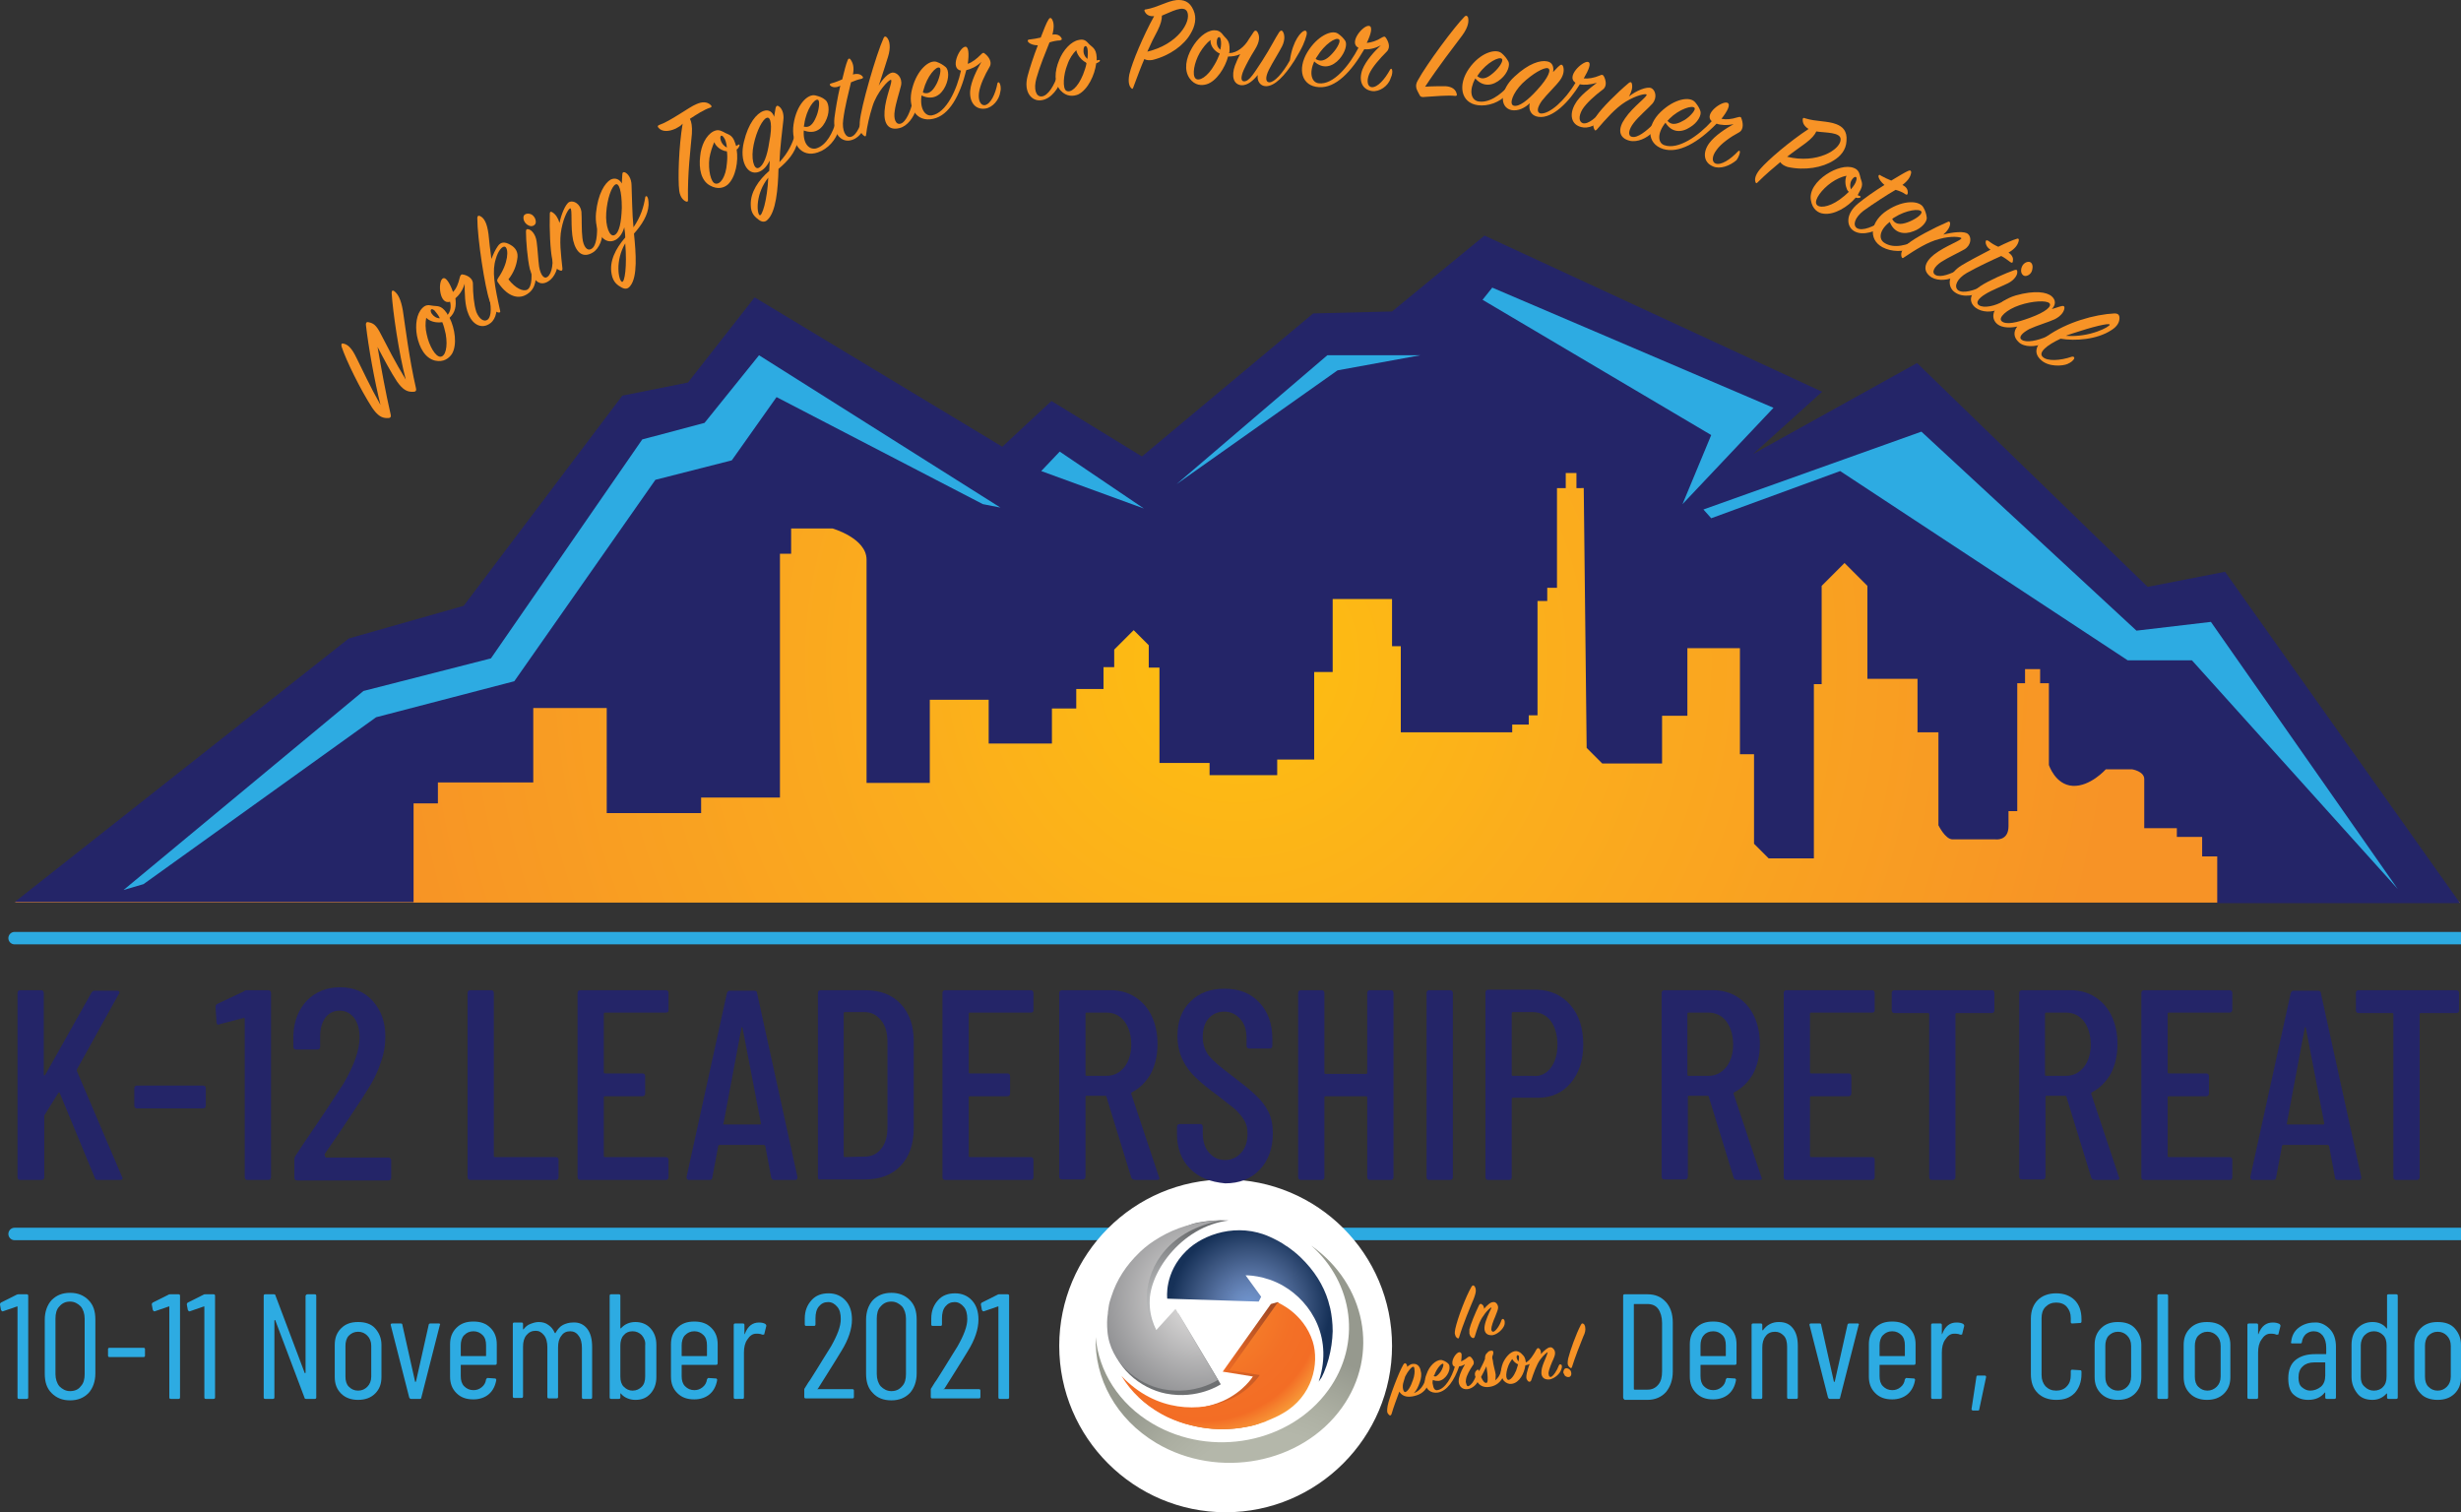 <?xml version="1.0" encoding="utf-8"?>
<svg viewBox="131.9 153.883 505.8 310.817" xmlns="http://www.w3.org/2000/svg">
  <rect x="131.9" y="153.883" width="505.8" height="310.817" fill="#333333" stroke="none"/>
  <defs>
    <style type="text/css">
	.st0{fill:none;stroke:#2CAAE1;stroke-width:2.56;stroke-linecap:round;stroke-miterlimit:10;}
	.st1{fill:#FFFFFF;}
	.st2{fill:url(#SVGID_1_);}
	.st3{fill:#2DABE2;}
	.st4{fill:#242568;}
	.st5{clip-path:url(#SVGID_3_);fill:url(#SVGID_4_);}
	.st6{clip-path:url(#SVGID_3_);fill:url(#SVGID_5_);}
	.st7{clip-path:url(#SVGID_3_);fill:url(#SVGID_6_);}
	.st8{fill:url(#SVGID_7_);}
	.st9{fill:url(#SVGID_8_);}
	.st10{fill:url(#SVGID_11_);}
	.st11{fill:#F79326;}
</style>
  </defs>
  <radialGradient id="SVGID_1_" cx="386.205" cy="289.759" r="181.118" gradientUnits="userSpaceOnUse">
    <stop offset="0" style="stop-color:#FEBF10"/>
    <stop offset="0.384" style="stop-color:#FBAD1D"/>
    <stop offset="1" style="stop-color:#F79326"/>
  </radialGradient>
  <line class="st0" x1="134.9" y1="407.5" x2="637.5" y2="407.5"/>
  <g>
    <path class="st1" d="M383.8,463.5c-18.2,0-33-14.8-33-33s14.8-33,33-33s33,14.8,33,33S402,463.5,383.8,463.5z"/>
    <path class="st1" d="M383.8,398.8c17.5,0,31.7,14.2,31.7,31.7s-14.2,31.7-31.7,31.7s-31.7-14.2-31.7-31.7S366.3,398.8,383.8,398.8 M383.8,396.3c-18.9,0-34.2,15.4-34.2,34.2c0,18.9,15.4,34.2,34.2,34.2c18.9,0,34.2-15.4,34.2-34.2 C418,411.6,402.7,396.3,383.8,396.3L383.8,396.3z"/>
  </g>
  <polygon class="st2" points="134.9,339.4 637.5,339.4 534.5,266.7 453.4,240.1 337.5,270.8 288.3,246.7 "/>
  <g>
    <path class="st3" d="M135.7,419.9h1.7c0.2,0,0.3,0.1,0.3,0.3v20.9c0,0.2-0.1,0.3-0.3,0.3h-1.6c-0.2,0-0.3-0.1-0.3-0.3v-18.6 c0,0,0-0.1,0-0.1s-0.1,0-0.1,0l-2.9,1l-0.1,0c-0.1,0-0.2-0.1-0.3-0.3l-0.2-1.1v-0.1c0-0.1,0.1-0.2,0.2-0.3l3.2-1.6 C135.5,419.9,135.6,419.9,135.7,419.9z"/>
    <path class="st3" d="M142.5,440.2c-1-1-1.4-2.3-1.4-4v-11.1c0-1.6,0.5-3,1.4-4c1-1,2.2-1.5,3.8-1.5c1.6,0,2.8,0.5,3.8,1.5 c1,1,1.4,2.3,1.4,4v11.1c0,1.6-0.5,3-1.4,4c-1,1-2.2,1.5-3.8,1.5C144.7,441.7,143.5,441.2,142.5,440.2z M148.5,438.8 c0.6-0.6,0.8-1.5,0.8-2.5v-11.4c0-1-0.3-1.9-0.8-2.5c-0.6-0.6-1.3-1-2.2-1c-0.9,0-1.6,0.3-2.2,1c-0.6,0.6-0.8,1.5-0.8,2.5v11.4 c0,1,0.3,1.9,0.8,2.5c0.6,0.6,1.3,1,2.2,1C147.2,439.8,148,439.5,148.5,438.8z"/>
    <path class="st3" d="M154.1,432.5v-1.3c0-0.2,0.1-0.3,0.3-0.3h7c0.2,0,0.3,0.1,0.3,0.3v1.3c0,0.2-0.1,0.3-0.3,0.3h-7 C154.2,432.8,154.1,432.7,154.1,432.5z"/>
    <path class="st3" d="M166.9,419.9h1.7c0.2,0,0.3,0.1,0.3,0.3v20.9c0,0.2-0.1,0.3-0.3,0.3h-1.6c-0.2,0-0.3-0.1-0.3-0.3v-18.6 c0,0,0-0.1,0-0.1s-0.1,0-0.1,0l-2.9,1l-0.1,0c-0.1,0-0.2-0.1-0.3-0.3l-0.2-1.1v-0.1c0-0.1,0.1-0.2,0.2-0.3l3.2-1.6 C166.6,419.9,166.7,419.9,166.9,419.9z"/>
    <path class="st3" d="M174.1,419.9h1.7c0.2,0,0.3,0.1,0.3,0.3v20.9c0,0.2-0.1,0.3-0.3,0.3h-1.6c-0.2,0-0.3-0.1-0.3-0.3v-18.6 c0,0,0-0.1,0-0.1s-0.1,0-0.1,0l-2.9,1l-0.1,0c-0.1,0-0.2-0.1-0.3-0.3l-0.2-1.1v-0.1c0-0.1,0.1-0.2,0.2-0.3l3.2-1.6 C173.8,419.9,173.9,419.9,174.1,419.9z"/>
    <path class="st3" d="M195.1,419.9h1.5c0.2,0,0.3,0.1,0.3,0.3v20.9c0,0.2-0.1,0.3-0.3,0.3h-1.8c-0.2,0-0.3-0.1-0.3-0.2l-6-15.9 c0-0.1-0.1-0.1-0.1-0.1c0,0-0.1,0-0.1,0.1l0,15.8c0,0.2-0.1,0.3-0.3,0.3h-1.6c-0.2,0-0.3-0.1-0.3-0.3v-20.9c0-0.2,0.1-0.3,0.3-0.3 h1.8c0.2,0,0.3,0.1,0.3,0.2l6,15.9c0,0.1,0.1,0.1,0.1,0.1c0,0,0.1,0,0.1-0.1v-15.8C194.8,420,194.9,419.9,195.1,419.9z"/>
    <path class="st3" d="M202,440.3c-0.9-0.9-1.3-2-1.3-3.4v-6.6c0-1.4,0.4-2.5,1.3-3.4c0.9-0.9,2-1.3,3.5-1.3c1.5,0,2.7,0.4,3.5,1.3 s1.3,2,1.3,3.4v6.6c0,1.4-0.4,2.5-1.3,3.4c-0.9,0.9-2.1,1.3-3.5,1.3S202.9,441.2,202,440.3z M207.4,438.9c0.5-0.5,0.8-1.2,0.8-2.1 v-6.3c0-0.9-0.3-1.6-0.8-2.1c-0.5-0.5-1.1-0.8-1.9-0.8s-1.4,0.3-1.9,0.8c-0.5,0.5-0.7,1.3-0.7,2.1v6.3c0,0.9,0.2,1.6,0.7,2.1 c0.5,0.5,1.1,0.8,1.9,0.8S206.9,439.4,207.4,438.9z"/>
    <path class="st3" d="M216,441.1l-3.8-14.9l0-0.1c0-0.1,0.1-0.2,0.3-0.2h1.8c0.2,0,0.3,0.1,0.3,0.3l2.6,11.6c0,0.1,0,0.1,0.1,0.1 c0,0,0,0,0.1-0.1l2.6-11.6c0-0.2,0.2-0.3,0.3-0.3l1.8,0c0.1,0,0.2,0,0.2,0.1c0.1,0.1,0.1,0.1,0,0.2l-3.8,14.9 c0,0.2-0.1,0.3-0.3,0.3h-1.8C216.2,441.4,216.1,441.3,216,441.1z"/>
    <path class="st3" d="M233.7,434.4h-7c-0.1,0-0.1,0-0.1,0.1v2.2c0,0.9,0.2,1.6,0.7,2.1c0.5,0.5,1.1,0.8,1.9,0.8 c0.7,0,1.2-0.2,1.7-0.6c0.5-0.4,0.8-0.9,0.9-1.6c0.1-0.2,0.2-0.3,0.3-0.3l1.5,0.1c0.1,0,0.2,0,0.2,0.1c0.1,0.1,0.1,0.1,0.1,0.2 c-0.2,1.2-0.7,2.2-1.5,2.9c-0.8,0.7-1.9,1.1-3.2,1.1c-1.5,0-2.6-0.4-3.5-1.3c-0.9-0.9-1.3-2-1.3-3.4v-6.6c0-1.4,0.4-2.5,1.3-3.4 c0.9-0.9,2-1.3,3.5-1.3c1.5,0,2.6,0.4,3.5,1.3c0.9,0.9,1.3,2,1.3,3.4v3.8C234,434.3,233.9,434.4,233.7,434.4z M227.3,428.3 c-0.5,0.5-0.7,1.3-0.7,2.1v2.1c0,0.1,0,0.1,0.1,0.1h5c0.1,0,0.1,0,0.1-0.1v-2.1c0-0.9-0.2-1.6-0.7-2.1c-0.5-0.5-1.1-0.8-1.9-0.8 C228.4,427.5,227.8,427.8,227.3,428.3z"/>
    <path class="st3" d="M252.6,427c0.7,0.9,1,2.2,1,3.7v10.4c0,0.2-0.1,0.3-0.3,0.3h-1.5c-0.2,0-0.3-0.1-0.3-0.3v-10.2 c0-1-0.2-1.9-0.7-2.5c-0.4-0.6-1-0.9-1.7-0.9c-0.8,0-1.4,0.3-1.8,0.9c-0.5,0.6-0.7,1.4-0.7,2.4v10.2c0,0.2-0.1,0.3-0.3,0.3h-1.6 c-0.2,0-0.3-0.1-0.3-0.3v-10.2c0-1-0.2-1.9-0.7-2.5s-1-0.9-1.7-0.9c-0.8,0-1.4,0.3-1.9,0.9c-0.5,0.6-0.7,1.4-0.7,2.4v10.2 c0,0.2-0.1,0.3-0.3,0.3h-1.5c-0.2,0-0.3-0.1-0.3-0.3v-14.9c0-0.2,0.1-0.3,0.3-0.3h1.5c0.2,0,0.3,0.1,0.3,0.3v1c0,0,0,0.1,0,0.1 c0,0,0.1,0,0.1,0c0.4-0.5,0.8-0.9,1.4-1.1c0.5-0.2,1.1-0.4,1.7-0.4c0.8,0,1.5,0.2,2,0.6c0.6,0.4,1,0.9,1.3,1.6c0,0,0.1,0.1,0.1,0.1 s0.1,0,0.1-0.1c0.4-0.7,0.9-1.3,1.5-1.6c0.6-0.3,1.3-0.5,2-0.5C250.9,425.6,251.9,426.1,252.6,427z"/>
    <path class="st3" d="M265.6,426.9c0.8,0.9,1.2,2,1.2,3.4v6.6c0,1.4-0.4,2.5-1.2,3.4s-1.8,1.3-3.1,1.3c-0.6,0-1.1-0.1-1.6-0.3 c-0.5-0.2-1-0.5-1.4-1c0,0-0.1-0.1-0.1,0s0,0.1,0,0.1v0.7c0,0.2-0.1,0.3-0.3,0.3h-1.6c-0.2,0-0.3-0.1-0.3-0.3v-20.9 c0-0.2,0.1-0.3,0.3-0.3h1.6c0.2,0,0.3,0.1,0.3,0.3v6.6c0,0,0,0.1,0.1,0.1c0,0,0.1,0,0.1-0.1c0.4-0.4,0.8-0.7,1.3-0.9 c0.5-0.2,1-0.3,1.6-0.3C263.7,425.6,264.8,426,265.6,426.9z M263.8,428.3c-0.5-0.5-1.1-0.8-1.9-0.8c-0.8,0-1.4,0.3-1.8,0.8 c-0.5,0.5-0.7,1.3-0.7,2.1v6.4c0,0.9,0.2,1.6,0.7,2.1c0.5,0.5,1.1,0.8,1.8,0.8c0.8,0,1.4-0.3,1.9-0.8c0.5-0.5,0.7-1.2,0.7-2.1v-6.4 C264.6,429.6,264.3,428.9,263.8,428.3z"/>
    <path class="st3" d="M279.1,434.4h-7c-0.1,0-0.1,0-0.1,0.1v2.2c0,0.9,0.2,1.6,0.7,2.1c0.5,0.5,1.1,0.8,1.9,0.8 c0.7,0,1.2-0.2,1.7-0.6c0.5-0.4,0.8-0.9,0.9-1.6c0.1-0.2,0.2-0.3,0.3-0.3l1.5,0.1c0.1,0,0.2,0,0.2,0.1c0.1,0.1,0.1,0.1,0.1,0.2 c-0.2,1.2-0.7,2.2-1.5,2.9c-0.8,0.7-1.9,1.1-3.2,1.1c-1.5,0-2.6-0.4-3.5-1.3c-0.9-0.9-1.3-2-1.3-3.4v-6.6c0-1.4,0.4-2.5,1.3-3.4 c0.9-0.9,2-1.3,3.5-1.3c1.5,0,2.6,0.4,3.5,1.3c0.9,0.9,1.3,2,1.3,3.4v3.8C279.4,434.3,279.3,434.4,279.1,434.4z M272.7,428.3 c-0.5,0.5-0.7,1.3-0.7,2.1v2.1c0,0.1,0,0.1,0.1,0.1h5c0.1,0,0.1,0,0.1-0.1v-2.1c0-0.9-0.2-1.6-0.7-2.1c-0.5-0.5-1.1-0.8-1.9-0.8 C273.8,427.5,273.2,427.8,272.7,428.3z"/>
    <path class="st3" d="M289.2,426c0.1,0.1,0.2,0.2,0.2,0.4L289,428c0,0.2-0.1,0.2-0.4,0.2c-0.2-0.1-0.6-0.2-0.9-0.2 c-0.2,0-0.3,0-0.4,0c-0.7,0-1.3,0.4-1.8,1.2c-0.5,0.7-0.7,1.6-0.7,2.7v9.2c0,0.2-0.1,0.3-0.3,0.3H283c-0.2,0-0.3-0.1-0.3-0.3v-14.9 c0-0.2,0.1-0.3,0.3-0.3h1.6c0.2,0,0.3,0.1,0.3,0.3v1.8c0,0.1,0,0.1,0,0.1s0.1,0,0.1-0.1c0.6-1.6,1.6-2.3,2.9-2.3 C288.4,425.7,288.9,425.8,289.2,426z"/>
    <path class="st3" d="M299.8,439.4C299.8,439.5,299.8,439.5,299.8,439.4l7.3,0c0.2,0,0.3,0.1,0.3,0.3v1.3c0,0.2-0.1,0.3-0.3,0.3 h-9.6c-0.2,0-0.3-0.1-0.3-0.3v-1.4c0-0.2,0-0.3,0.1-0.4c0.6-1,1-1.6,1.1-1.7c1.8-2.8,3.2-5.2,4.3-6.9c1.3-2.3,2-4.1,2-5.6 c0-1.1-0.2-1.9-0.7-2.5s-1.1-1-1.9-1c-0.8,0-1.4,0.3-1.9,0.9c-0.5,0.6-0.7,1.4-0.7,2.5v1.2c0,0.2-0.1,0.3-0.3,0.3h-1.6 c-0.2,0-0.3-0.1-0.3-0.3v-1.2c0-1.6,0.5-2.8,1.4-3.8c0.9-1,2.1-1.4,3.5-1.4c1.4,0,2.6,0.5,3.5,1.5s1.3,2.3,1.3,3.9 c0,1.9-0.7,4.1-2.2,6.5c-0.7,1.2-1.8,2.9-3.1,5l-1.7,2.7C299.8,439.4,299.8,439.4,299.8,439.4z"/>
    <path class="st3" d="M311.3,440.2c-1-1-1.4-2.3-1.4-4v-11.1c0-1.6,0.5-3,1.4-4c1-1,2.2-1.5,3.8-1.5c1.6,0,2.8,0.5,3.8,1.5 c1,1,1.4,2.3,1.4,4v11.1c0,1.6-0.5,3-1.4,4c-1,1-2.2,1.5-3.8,1.5C313.5,441.7,312.2,441.2,311.3,440.2z M317.3,438.8 c0.6-0.6,0.8-1.5,0.8-2.5v-11.4c0-1-0.3-1.9-0.8-2.5c-0.6-0.6-1.3-1-2.2-1c-0.9,0-1.6,0.3-2.2,1c-0.6,0.6-0.8,1.5-0.8,2.5v11.4 c0,1,0.3,1.9,0.8,2.5c0.6,0.6,1.3,1,2.2,1C316,439.8,316.7,439.5,317.3,438.8z"/>
    <path class="st3" d="M325.8,439.4C325.8,439.5,325.8,439.5,325.8,439.4l7.3,0c0.2,0,0.3,0.1,0.3,0.3v1.3c0,0.2-0.1,0.3-0.3,0.3 h-9.6c-0.2,0-0.3-0.1-0.3-0.3v-1.4c0-0.2,0-0.3,0.1-0.4c0.6-1,1-1.6,1.1-1.7c1.8-2.8,3.2-5.2,4.3-6.9c1.3-2.3,2-4.1,2-5.6 c0-1.1-0.2-1.9-0.7-2.5s-1.1-1-1.9-1c-0.8,0-1.4,0.3-1.9,0.9c-0.5,0.6-0.7,1.4-0.7,2.5v1.2c0,0.2-0.1,0.3-0.3,0.3h-1.6 c-0.2,0-0.3-0.1-0.3-0.3v-1.2c0-1.6,0.5-2.8,1.4-3.8c0.9-1,2.1-1.4,3.5-1.4c1.4,0,2.6,0.5,3.5,1.5s1.3,2.3,1.3,3.9 c0,1.9-0.7,4.1-2.2,6.5c-0.7,1.2-1.8,2.9-3.1,5l-1.7,2.7C325.7,439.4,325.7,439.4,325.8,439.4z"/>
    <path class="st3" d="M337.3,419.9h1.7c0.2,0,0.3,0.1,0.3,0.3v20.9c0,0.2-0.1,0.3-0.3,0.3h-1.6c-0.2,0-0.3-0.1-0.3-0.3v-18.6 c0,0,0-0.1,0-0.1s-0.1,0-0.1,0l-2.9,1l-0.1,0c-0.1,0-0.2-0.1-0.3-0.3l-0.2-1.1v-0.1c0-0.1,0.1-0.2,0.2-0.3l3.2-1.6 C337,419.9,337.1,419.9,337.3,419.9z"/>
  </g>
  <g>
    <path class="st3" d="M465.5,441.1v-20.9c0-0.2,0.1-0.3,0.3-0.3h4.7c1.6,0,2.8,0.5,3.8,1.6c0.9,1,1.4,2.4,1.4,4.2v10.1 c0,1.7-0.5,3.1-1.4,4.2c-0.9,1-2.2,1.6-3.8,1.6h-4.7C465.6,441.4,465.5,441.3,465.5,441.1z M467.8,439.5l2.7,0c0.9,0,1.6-0.3,2.2-1 s0.8-1.6,0.8-2.8v-9.9c0-1.2-0.3-2.2-0.8-2.9s-1.3-1-2.2-1h-2.7c-0.1,0-0.1,0-0.1,0.1v17.4C467.7,439.4,467.8,439.5,467.8,439.5z"/>
    <path class="st3" d="M488.5,434.4h-7c-0.1,0-0.1,0-0.1,0.1v2.2c0,0.9,0.2,1.6,0.7,2.1c0.5,0.5,1.1,0.8,1.9,0.8 c0.7,0,1.2-0.2,1.7-0.6c0.5-0.4,0.8-0.9,0.9-1.6c0.1-0.2,0.2-0.3,0.3-0.3l1.5,0.1c0.1,0,0.2,0,0.2,0.1c0.1,0.1,0.1,0.1,0.1,0.2 c-0.2,1.2-0.7,2.2-1.5,2.9c-0.8,0.7-1.9,1.1-3.2,1.1c-1.5,0-2.6-0.4-3.5-1.3c-0.9-0.9-1.3-2-1.3-3.4v-6.6c0-1.4,0.4-2.5,1.3-3.4 c0.9-0.9,2-1.3,3.5-1.3c1.5,0,2.6,0.4,3.5,1.3c0.9,0.9,1.3,2,1.3,3.4v3.8C488.8,434.3,488.7,434.4,488.5,434.4z M482.1,428.3 c-0.5,0.5-0.7,1.3-0.7,2.1v2.1c0,0.1,0,0.1,0.1,0.1h5c0.1,0,0.1,0,0.1-0.1v-2.1c0-0.9-0.2-1.6-0.7-2.1c-0.5-0.5-1.1-0.8-1.9-0.8 C483.2,427.5,482.5,427.8,482.1,428.3z"/>
    <path class="st3" d="M500.4,426.9c0.7,0.9,1,2.1,1,3.6v10.6c0,0.2-0.1,0.3-0.3,0.3h-1.6c-0.2,0-0.3-0.1-0.3-0.3v-10.4 c0-1-0.2-1.8-0.7-2.3s-1-0.8-1.8-0.8c-0.8,0-1.5,0.3-1.9,0.9c-0.5,0.6-0.7,1.4-0.7,2.4v10.2c0,0.2-0.1,0.3-0.3,0.3h-1.6 c-0.2,0-0.3-0.1-0.3-0.3v-14.9c0-0.2,0.1-0.3,0.3-0.3h1.6c0.2,0,0.3,0.1,0.3,0.3v1c0,0,0,0.1,0.1,0.1c0,0,0.1,0,0.1-0.1 c0.4-0.5,0.8-0.9,1.4-1.2s1.2-0.4,1.8-0.4C498.8,425.6,499.7,426,500.4,426.9z"/>
    <path class="st3" d="M507.6,441.1l-3.8-14.9l0-0.1c0-0.1,0.1-0.2,0.3-0.2h1.8c0.2,0,0.3,0.1,0.3,0.3l2.6,11.6c0,0.1,0,0.1,0.1,0.1 s0,0,0.1-0.1l2.6-11.6c0-0.2,0.2-0.3,0.3-0.3l1.8,0c0.1,0,0.2,0,0.2,0.1c0.1,0.1,0.1,0.1,0,0.2l-3.8,14.9c0,0.2-0.1,0.3-0.3,0.3 H508C507.8,441.4,507.7,441.3,507.6,441.1z"/>
    <path class="st3" d="M525.3,434.4h-7c-0.1,0-0.1,0-0.1,0.1v2.2c0,0.9,0.2,1.6,0.7,2.1c0.5,0.5,1.1,0.8,1.9,0.8 c0.7,0,1.2-0.2,1.7-0.6c0.5-0.4,0.8-0.9,0.9-1.6c0.1-0.2,0.2-0.3,0.3-0.3l1.5,0.1c0.1,0,0.2,0,0.2,0.1c0.1,0.1,0.1,0.1,0.1,0.2 c-0.2,1.2-0.7,2.2-1.5,2.9c-0.8,0.7-1.9,1.1-3.2,1.1c-1.5,0-2.6-0.4-3.5-1.3c-0.9-0.9-1.3-2-1.3-3.4v-6.6c0-1.4,0.4-2.5,1.3-3.4 c0.9-0.9,2-1.3,3.5-1.3c1.5,0,2.6,0.4,3.5,1.3c0.9,0.9,1.3,2,1.3,3.4v3.8C525.6,434.3,525.5,434.4,525.3,434.4z M518.9,428.3 c-0.5,0.5-0.7,1.3-0.7,2.1v2.1c0,0.1,0,0.1,0.1,0.1h5c0.1,0,0.1,0,0.1-0.1v-2.1c0-0.9-0.2-1.6-0.7-2.1c-0.5-0.5-1.1-0.8-1.9-0.8 C520,427.5,519.4,427.8,518.9,428.3z"/>
    <path class="st3" d="M535.4,426c0.1,0.1,0.2,0.2,0.2,0.4l-0.4,1.6c0,0.2-0.1,0.2-0.4,0.2c-0.2-0.1-0.6-0.2-0.9-0.2 c-0.2,0-0.3,0-0.4,0c-0.7,0-1.3,0.4-1.8,1.2c-0.5,0.7-0.7,1.6-0.7,2.7v9.2c0,0.2-0.1,0.3-0.3,0.3h-1.6c-0.2,0-0.3-0.1-0.3-0.3 v-14.9c0-0.2,0.1-0.3,0.3-0.3h1.6c0.2,0,0.3,0.1,0.3,0.3v1.8c0,0.1,0,0.1,0,0.1c0,0,0.1,0,0.1-0.1c0.6-1.6,1.6-2.3,2.9-2.3 C534.6,425.7,535.1,425.8,535.4,426z"/>
    <path class="st3" d="M537.2,443.7c-0.1-0.1-0.1-0.1-0.1-0.2l1-6.6c0-0.2,0.1-0.3,0.3-0.3h1.4c0.2,0,0.3,0.1,0.3,0.3l-1.4,6.6 c0,0.2-0.1,0.3-0.3,0.3h-0.9C537.3,443.8,537.3,443.8,537.2,443.7z"/>
    <path class="st3" d="M550.7,440.2c-1-1-1.4-2.3-1.4-3.9v-11.4c0-1.6,0.5-2.9,1.4-3.8s2.2-1.4,3.8-1.4c1.6,0,2.9,0.5,3.8,1.4 s1.4,2.2,1.4,3.9v0.5c0,0.2-0.1,0.3-0.3,0.3l-1.6,0.1c-0.2,0-0.3-0.1-0.3-0.3v-0.8c0-1-0.3-1.7-0.8-2.3s-1.3-0.9-2.2-0.9 c-0.9,0-1.6,0.3-2.2,0.9c-0.6,0.6-0.8,1.4-0.8,2.3v11.7c0,1,0.3,1.7,0.8,2.3c0.6,0.6,1.3,0.9,2.2,0.9c0.9,0,1.7-0.3,2.2-0.9 c0.6-0.6,0.8-1.4,0.8-2.3v-0.8c0-0.2,0.1-0.3,0.3-0.3l1.6,0.1c0.2,0,0.3,0.1,0.3,0.3v0.5c0,1.6-0.5,2.9-1.4,3.9 c-1,1-2.2,1.4-3.8,1.4S551.6,441.1,550.7,440.2z"/>
    <path class="st3" d="M563.7,440.3c-0.9-0.9-1.3-2-1.3-3.4v-6.6c0-1.4,0.4-2.5,1.3-3.4c0.9-0.9,2-1.3,3.5-1.3c1.5,0,2.7,0.4,3.5,1.3 s1.3,2,1.3,3.4v6.6c0,1.4-0.4,2.5-1.3,3.4c-0.9,0.9-2.1,1.3-3.5,1.3S564.6,441.2,563.7,440.3z M569.1,438.9 c0.5-0.5,0.8-1.2,0.8-2.1v-6.3c0-0.9-0.3-1.6-0.8-2.1c-0.5-0.5-1.1-0.8-1.9-0.8c-0.8,0-1.4,0.3-1.9,0.8c-0.5,0.5-0.7,1.3-0.7,2.1 v6.3c0,0.9,0.2,1.6,0.7,2.1c0.5,0.5,1.1,0.8,1.9,0.8C568,439.7,568.6,439.4,569.1,438.9z"/>
    <path class="st3" d="M575.3,441.1v-20.9c0-0.2,0.1-0.3,0.3-0.3h1.6c0.2,0,0.3,0.1,0.3,0.3v20.9c0,0.2-0.1,0.3-0.3,0.3h-1.6 C575.4,441.4,575.3,441.3,575.3,441.1z"/>
    <path class="st3" d="M582,440.3c-0.9-0.9-1.3-2-1.3-3.4v-6.6c0-1.4,0.4-2.5,1.3-3.4c0.9-0.9,2-1.3,3.5-1.3c1.5,0,2.7,0.4,3.5,1.3 s1.3,2,1.3,3.4v6.6c0,1.4-0.4,2.5-1.3,3.4c-0.9,0.9-2.1,1.3-3.5,1.3S582.9,441.2,582,440.3z M587.5,438.9c0.5-0.5,0.8-1.2,0.8-2.1 v-6.3c0-0.9-0.3-1.6-0.8-2.1c-0.5-0.5-1.1-0.8-1.9-0.8c-0.8,0-1.4,0.3-1.9,0.8c-0.5,0.5-0.7,1.3-0.7,2.1v6.3c0,0.9,0.2,1.6,0.7,2.1 c0.5,0.5,1.1,0.8,1.9,0.8C586.3,439.7,587,439.4,587.5,438.9z"/>
    <path class="st3" d="M600.4,426c0.1,0.1,0.2,0.2,0.2,0.4l-0.4,1.6c0,0.2-0.1,0.2-0.4,0.2c-0.2-0.1-0.6-0.2-0.9-0.2 c-0.2,0-0.3,0-0.4,0c-0.7,0-1.3,0.4-1.8,1.2c-0.5,0.7-0.7,1.6-0.7,2.7v9.2c0,0.2-0.1,0.3-0.3,0.3h-1.6c-0.2,0-0.3-0.1-0.3-0.3 v-14.9c0-0.2,0.1-0.3,0.3-0.3h1.6c0.2,0,0.3,0.1,0.3,0.3v1.8c0,0.1,0,0.1,0,0.1c0,0,0.1,0,0.1-0.1c0.6-1.6,1.6-2.3,2.9-2.3 C599.6,425.7,600,425.8,600.4,426z"/>
    <path class="st3" d="M610.7,427c0.9,0.9,1.3,2.2,1.3,3.7v10.4c0,0.2-0.1,0.3-0.3,0.3h-1.6c-0.2,0-0.3-0.1-0.3-0.3v-0.9 c0,0,0-0.1,0-0.1c0,0-0.1,0-0.1,0c-0.8,1-1.9,1.5-3.4,1.5c-1.1,0-2.1-0.3-2.9-1c-0.8-0.6-1.2-1.8-1.2-3.4c0-1.7,0.5-3,1.5-3.8 c1-0.8,2.3-1.2,4-1.2h2.2c0.1,0,0.1,0,0.1-0.1v-1.2c0-1-0.2-1.8-0.7-2.5c-0.5-0.6-1.1-0.9-1.9-0.9c-0.6,0-1.1,0.2-1.6,0.6 c-0.4,0.4-0.7,0.9-0.8,1.6c0,0.2-0.1,0.3-0.3,0.3l-1.7,0c-0.1,0-0.2,0-0.2-0.1c-0.1-0.1-0.1-0.1,0-0.2c0.1-1.2,0.6-2.2,1.5-2.9 c0.9-0.7,2-1.1,3.3-1.1C608.7,425.6,609.8,426.1,610.7,427z M608.9,438.9c0.6-0.5,0.9-1.3,0.9-2.3v-2.6c0-0.1,0-0.1-0.1-0.1h-2.2 c-1,0-1.8,0.3-2.3,0.8c-0.6,0.5-0.9,1.3-0.9,2.3c0,0.9,0.2,1.6,0.7,2s1,0.7,1.7,0.7C607.5,439.7,608.3,439.4,608.9,438.9z"/>
    <path class="st3" d="M622.8,419.9h1.6c0.2,0,0.3,0.1,0.3,0.3v20.9c0,0.2-0.1,0.3-0.3,0.3h-1.6c-0.2,0-0.3-0.1-0.3-0.3v-0.7 c0,0,0-0.1,0-0.1c0,0-0.1,0-0.1,0c-0.8,0.9-1.8,1.3-2.9,1.3c-1.3,0-2.4-0.4-3.1-1.3s-1.2-2-1.2-3.4v-6.6c0-1.4,0.4-2.6,1.2-3.4 c0.8-0.8,1.8-1.3,3.1-1.3c1.2,0,2.2,0.4,2.9,1.3c0,0,0.1,0.1,0.1,0c0,0,0-0.1,0-0.1v-6.7C622.5,420,622.6,419.9,622.8,419.9z M621.7,438.9c0.5-0.5,0.7-1.2,0.7-2.1v-6.4c0-0.9-0.2-1.6-0.7-2.1c-0.5-0.5-1.1-0.8-1.9-0.8c-0.8,0-1.4,0.3-1.9,0.8 c-0.5,0.5-0.8,1.3-0.8,2.1v6.4c0,0.9,0.2,1.6,0.8,2.1c0.5,0.5,1.1,0.8,1.9,0.8C620.6,439.7,621.3,439.4,621.7,438.9z"/>
    <path class="st3" d="M629.4,440.3c-0.9-0.9-1.3-2-1.3-3.4v-6.6c0-1.4,0.4-2.5,1.3-3.4c0.9-0.9,2-1.3,3.5-1.3c1.5,0,2.7,0.4,3.5,1.3 s1.3,2,1.3,3.4v6.6c0,1.4-0.4,2.5-1.3,3.4c-0.9,0.9-2.1,1.3-3.5,1.3S630.2,441.2,629.4,440.3z M634.8,438.9 c0.5-0.5,0.8-1.2,0.8-2.1v-6.3c0-0.9-0.3-1.6-0.8-2.1c-0.5-0.5-1.1-0.8-1.9-0.8c-0.8,0-1.4,0.3-1.9,0.8c-0.5,0.5-0.7,1.3-0.7,2.1 v6.3c0,0.9,0.2,1.6,0.7,2.1c0.5,0.5,1.1,0.8,1.9,0.8C633.7,439.7,634.3,439.4,634.8,438.9z"/>
  </g>
  <path class="st4" d="M457.4,254.1l0.6,53.5l3.2,3.2h12.3V301h5.2v-13.9h10.8v21.8h2.9v18.4l3,3h9.3v-35.8h1.6v-20.2l4.7-4.7l4.7,4.7 v19.1h10.3v11h4.3v19.1c0,0,1.4,2.9,2.9,2.9s8.8,0,8.8,0s2.7,0.4,2.7-2.7c0-3.1,0-3.1,0-3.1h1.8v-26.3h1.6v-2.9h3.1v2.9h1.8v16.8 c0,0,1.3,4.1,4.9,4.3c3.6,0.2,6.8-3.4,6.8-3.4h5.4c0,0,2.5,0.4,2.5,2c0,1.6,0,10.1,0,10.1h6.7v1.8h5.2v4h3.1v9.6h49.9l-48.3-68.1 l-15.9,3.1l-47.4-46l-33.7,18.7l14.2-12.8l-69.4-32.1L418,217.9l-16.2,0.4l-35.2,29.4l-18.6-11.4l-10.1,9.4L287,215l-13.7,17.5 l-13.5,2.7l-32.6,43.2l-23.6,6.7l-68.7,54.2l11.9,0h70.1V319h5v-4.3h19.6v-15.3h15.1V321H276v-3.2h16.2v-50.1h2.3v-5.2h8.5 c0,0,7,2,7,6.4c0,4.4,0,45.9,0,45.9h13v-17.1h12.1v9h13v-7.2h5v-4h5.6v-4.5h2.2v-3.6l4-4l3.1,3.1l0,4.6h2.2l0,19.6h10.3v2.5h13.9 V310h7.6v-18h3.8v-15H418v9.7h1.8v17.7h22.9v-1.6h3.4v-1.9h1.8v-23.5h2v-2.7h2v-20.5h1.8v-3.1h2.2v3.1H457.4"/>
  <polygon class="st3" points="157.3,336.8 206.6,295.9 232.8,289.2 263.9,244.2 276.7,240.8 287.9,226.9 337.5,258.2 333.9,257.5 &#10;&#9;291.5,235.5 282.3,248.5 266.6,252.5 237.6,293.9 209.2,301.3 161.4,335.6 "/>
  <polygon class="st3" points="349.7,246.7 345.9,250.7 367,258.4 "/>
  <polygon class="st3" points="373.7,253.4 404.7,226.9 423.8,226.9 406.8,230 "/>
  <polygon class="st3" points="436.6,215.5 438.6,213 496.4,237.7 477.7,257.5 483.6,243.3 "/>
  <polygon class="st3" points="482,258.6 526.8,242.6 571,283.5 586.3,281.7 624.7,336.6 582.4,289.6 569.2,289.6 510.1,250.7 &#10;&#9;483.6,260.4 "/>
  <g>
    <path class="st4" d="M135.5,395.8V358c0-0.4,0.2-0.6,0.6-0.6h4.2c0.4,0,0.6,0.2,0.6,0.6v16.7c0,0.1,0,0.2,0.1,0.2 c0.1,0,0.1,0,0.2-0.1l9.5-16.9c0.2-0.3,0.4-0.4,0.7-0.4h4.6c0.2,0,0.4,0.1,0.4,0.2c0.1,0.1,0.1,0.3-0.1,0.5l-8.6,15.5 c0,0.1,0,0.2,0,0.3l9.3,21.8l0.1,0.2c0,0.3-0.2,0.4-0.5,0.4h-4.6c-0.3,0-0.5-0.1-0.6-0.4l-7.2-17.4c0-0.2-0.1-0.2-0.3-0.1l-2.8,4.5 c0,0-0.1,0.1-0.1,0.3v12.5c0,0.4-0.2,0.6-0.6,0.6H136C135.7,396.4,135.5,396.2,135.5,395.8z"/>
    <path class="st4" d="M159.5,381.1v-3.5c0-0.4,0.2-0.6,0.6-0.6h13.5c0.4,0,0.6,0.2,0.6,0.6v3.5c0,0.4-0.2,0.6-0.6,0.6h-13.5 C159.7,381.7,159.5,381.5,159.5,381.1z"/>
    <path class="st4" d="M182.6,357.4h4.4c0.4,0,0.6,0.2,0.6,0.6v37.8c0,0.4-0.2,0.6-0.6,0.6h-4.2c-0.4,0-0.6-0.2-0.6-0.6v-32.5 c0-0.1,0-0.1-0.1-0.2s-0.1-0.1-0.1,0l-5,1.3l-0.2,0.1c-0.2,0-0.4-0.2-0.4-0.5l-0.2-3.1c0-0.3,0.1-0.6,0.4-0.7l5.3-2.5 C182.1,357.5,182.4,357.4,182.6,357.4z"/>
    <path class="st4" d="M198.8,391.7c0,0.1,0.1,0.1,0.2,0.1h12.7c0.4,0,0.6,0.2,0.6,0.6v3.5c0,0.4-0.2,0.6-0.6,0.6H193 c-0.4,0-0.6-0.2-0.6-0.6v-3.7c0-0.3,0.1-0.5,0.2-0.7l1.7-2.6c3.5-5.1,6.2-9.2,8.2-12.3c2.2-3.8,3.3-6.9,3.3-9.5c0-1.7-0.4-3-1.1-4 c-0.8-1-1.8-1.5-3-1.5c-1.2,0-2.2,0.5-2.9,1.4c-0.7,1-1.1,2.2-1.1,3.8v2.2c0,0.4-0.2,0.6-0.6,0.6h-4.3c-0.4,0-0.6-0.2-0.6-0.6v-2.4 c0.1-2.9,1.1-5.3,2.8-7.1c1.8-1.8,4.1-2.7,6.8-2.7s5,0.9,6.7,2.8c1.7,1.9,2.6,4.3,2.6,7.3c0,1.8-0.3,3.7-1,5.5 c-0.6,1.9-1.6,3.9-3,6c-0.9,1.5-2.9,4.4-5.8,8.8l-2.7,3.9C198.7,391.5,198.7,391.6,198.8,391.7z"/>
    <path class="st4" d="M228,395.8V358c0-0.4,0.2-0.6,0.6-0.6h4.2c0.4,0,0.6,0.2,0.6,0.6v33.5c0,0.1,0.1,0.2,0.2,0.2h12.5 c0.4,0,0.6,0.2,0.6,0.6v3.5c0,0.4-0.2,0.6-0.6,0.6h-17.5C228.2,396.4,228,396.2,228,395.8z"/>
    <path class="st4" d="M268.7,362h-12.5c-0.1,0-0.2,0.1-0.2,0.2v12.1c0,0.1,0.1,0.2,0.2,0.2h7.7c0.4,0,0.6,0.2,0.6,0.6v3.5 c0,0.4-0.2,0.6-0.6,0.6h-7.7c-0.1,0-0.2,0.1-0.2,0.2v12.1c0,0.1,0.1,0.2,0.2,0.2h12.5c0.4,0,0.6,0.2,0.6,0.6v3.5 c0,0.4-0.2,0.6-0.6,0.6h-17.5c-0.4,0-0.6-0.2-0.6-0.6V358c0-0.4,0.2-0.6,0.6-0.6h17.5c0.4,0,0.6,0.2,0.6,0.6v3.5 C269.3,361.9,269.1,362,268.7,362z"/>
    <path class="st4" d="M290.4,395.9l-1.2-6.4c0-0.1,0-0.1-0.1-0.2c-0.1,0-0.1-0.1-0.2-0.1h-9.1c-0.1,0-0.1,0-0.2,0.1 c-0.1,0-0.1,0.1-0.1,0.2l-1.2,6.4c0,0.3-0.2,0.5-0.6,0.5h-4.2c-0.2,0-0.3-0.1-0.4-0.2c-0.1-0.1-0.1-0.3-0.1-0.4l8.3-37.8 c0.1-0.3,0.3-0.5,0.6-0.5h5c0.4,0,0.6,0.2,0.6,0.5l8.3,37.8v0.1c0,0.3-0.2,0.5-0.5,0.5H291C290.7,396.4,290.5,396.2,290.4,395.9z M280.7,385h7.4c0.1,0,0.2-0.1,0.2-0.2l-3.8-19.7c0-0.1-0.1-0.1-0.1-0.1c0,0-0.1,0-0.1,0.1l-3.7,19.7 C280.5,384.9,280.5,385,280.7,385z"/>
    <path class="st4" d="M300,395.8V358c0-0.4,0.2-0.6,0.6-0.6h9.1c3.1,0,5.5,0.9,7.3,2.8c1.8,1.9,2.7,4.5,2.7,7.7v17.9 c0,3.2-0.9,5.8-2.7,7.7c-1.8,1.9-4.3,2.8-7.3,2.8h-9.1C300.1,396.4,300,396.2,300,395.8z M305.5,391.7l4.1-0.1 c1.4,0,2.5-0.5,3.4-1.6c0.9-1.1,1.3-2.6,1.3-4.5v-17.4c0-1.9-0.4-3.4-1.3-4.5c-0.9-1.1-2-1.7-3.4-1.7h-4.1c-0.1,0-0.2,0.1-0.2,0.2 v29.3C305.3,391.7,305.4,391.7,305.5,391.7z"/>
    <path class="st4" d="M343.7,362h-12.5c-0.1,0-0.2,0.1-0.2,0.2v12.1c0,0.1,0.1,0.2,0.2,0.2h7.7c0.4,0,0.6,0.2,0.6,0.6v3.5 c0,0.4-0.2,0.6-0.6,0.6h-7.7c-0.1,0-0.2,0.1-0.2,0.2v12.1c0,0.1,0.1,0.2,0.2,0.2h12.5c0.4,0,0.6,0.2,0.6,0.6v3.5 c0,0.4-0.2,0.6-0.6,0.6h-17.5c-0.4,0-0.6-0.2-0.6-0.6V358c0-0.4,0.2-0.6,0.6-0.6h17.5c0.4,0,0.6,0.2,0.6,0.6v3.5 C344.3,361.9,344.1,362,343.7,362z"/>
    <path class="st4" d="M364.4,395.9l-5.1-16.6c0-0.1-0.1-0.2-0.2-0.2h-3.9c-0.1,0-0.2,0.1-0.2,0.2v16.4c0,0.4-0.2,0.6-0.6,0.6h-4.2 c-0.4,0-0.6-0.2-0.6-0.6V358c0-0.4,0.2-0.6,0.6-0.6h10c1.9,0,3.6,0.5,5,1.4c1.4,0.9,2.6,2.2,3.4,3.9c0.8,1.7,1.2,3.6,1.2,5.8 c0,2.3-0.5,4.4-1.4,6.1c-1,1.7-2.3,3-3.9,3.8c-0.1,0.1-0.1,0.2-0.1,0.3l5.7,17.1l0.1,0.2c0,0.3-0.2,0.4-0.5,0.4h-4.3 C364.8,396.4,364.5,396.2,364.4,395.9z M355,362.3v12.5c0,0.1,0.1,0.2,0.2,0.2h4.1c1.5,0,2.7-0.6,3.7-1.8c0.9-1.2,1.4-2.7,1.4-4.6 c0-2-0.5-3.6-1.4-4.8c-0.9-1.2-2.2-1.8-3.7-1.8h-4.1C355,362,355,362.1,355,362.3z"/>
    <path class="st4" d="M376.5,394.1c-1.8-1.8-2.7-4.2-2.7-7.2v-1.4c0-0.4,0.2-0.6,0.6-0.6h4.1c0.4,0,0.6,0.2,0.6,0.6v1.2 c0,1.7,0.4,3.1,1.3,4.1c0.9,1,1.9,1.5,3.3,1.5c1.3,0,2.4-0.5,3.3-1.5c0.9-1,1.3-2.3,1.3-3.9c0-1.1-0.2-2-0.7-2.8 c-0.5-0.8-1.1-1.5-1.8-2.2c-0.8-0.6-2-1.6-3.7-2.9c-1.9-1.4-3.4-2.6-4.4-3.6c-1.1-1-2-2.2-2.7-3.6c-0.7-1.4-1.1-3.1-1.1-5 c0-3,0.9-5.4,2.7-7.1c1.8-1.8,4.1-2.6,7-2.6c3,0,5.3,0.9,7.1,2.8c1.8,1.9,2.7,4.4,2.7,7.5v1.4c0,0.4-0.2,0.6-0.6,0.6h-4.1 c-0.4,0-0.6-0.2-0.6-0.6v-1.5c0-1.7-0.4-3-1.3-4c-0.9-1-2-1.5-3.3-1.5c-1.3,0-2.4,0.5-3.2,1.4c-0.8,0.9-1.2,2.2-1.2,3.8 c0,1.5,0.4,2.7,1.2,3.8c0.8,1,2.4,2.4,4.7,4.1c2.2,1.7,3.9,3,5,4.1c1.1,1,2,2.2,2.6,3.4s0.9,2.7,0.9,4.4c0,3.1-0.9,5.6-2.7,7.5 c-1.8,1.9-4.2,2.8-7.1,2.8C380.6,396.8,378.3,395.9,376.5,394.1z"/>
    <path class="st4" d="M413.5,357.4h4.2c0.4,0,0.6,0.2,0.6,0.6v37.8c0,0.4-0.2,0.6-0.6,0.6h-4.2c-0.4,0-0.6-0.2-0.6-0.6v-16.4 c0-0.1-0.1-0.2-0.2-0.2h-8.4c-0.1,0-0.2,0.1-0.2,0.2v16.4c0,0.4-0.2,0.6-0.6,0.6h-4.2c-0.4,0-0.6-0.2-0.6-0.6V358 c0-0.4,0.2-0.6,0.6-0.6h4.2c0.4,0,0.6,0.2,0.6,0.6v16.4c0,0.1,0.1,0.2,0.2,0.2h8.4c0.1,0,0.2-0.1,0.2-0.2V358 C412.9,357.6,413.1,357.4,413.5,357.4z"/>
    <path class="st4" d="M425.1,395.8V358c0-0.4,0.2-0.6,0.6-0.6h4.2c0.4,0,0.6,0.2,0.6,0.6v37.8c0,0.4-0.2,0.6-0.6,0.6h-4.2 C425.3,396.4,425.1,396.2,425.1,395.8z"/>
    <path class="st4" d="M454.7,360.5c1.8,2.1,2.6,4.8,2.6,8.1c0,3.3-0.9,5.9-2.6,7.9c-1.7,2-3.9,3-6.7,3h-5.2c-0.1,0-0.2,0.1-0.2,0.2 v16.1c0,0.4-0.2,0.6-0.6,0.6h-4.2c-0.4,0-0.6-0.2-0.6-0.6v-37.9c0-0.4,0.2-0.6,0.6-0.6h10C450.6,357.4,452.9,358.4,454.7,360.5z M450.6,373.4c0.9-1.2,1.4-2.8,1.4-4.8c0-2-0.5-3.7-1.4-4.9c-0.9-1.2-2.2-1.8-3.7-1.8h-4.1c-0.1,0-0.2,0.1-0.2,0.2v12.7 c0,0.1,0.1,0.2,0.2,0.2h4.1C448.4,375.2,449.6,374.6,450.6,373.4z"/>
    <path class="st4" d="M488.2,395.9l-5.1-16.6c0-0.1-0.1-0.2-0.2-0.2h-3.9c-0.1,0-0.2,0.1-0.2,0.2v16.4c0,0.4-0.2,0.6-0.6,0.6h-4.2 c-0.4,0-0.6-0.2-0.6-0.6V358c0-0.4,0.2-0.6,0.6-0.6h10c1.9,0,3.6,0.5,5,1.4c1.4,0.9,2.6,2.2,3.4,3.9c0.8,1.7,1.2,3.6,1.2,5.8 c0,2.3-0.5,4.4-1.4,6.1c-1,1.7-2.3,3-3.9,3.8c-0.1,0.1-0.1,0.2-0.1,0.3l5.7,17.1l0.1,0.2c0,0.3-0.2,0.4-0.5,0.4h-4.3 C488.5,396.4,488.3,396.2,488.2,395.9z M478.7,362.3v12.5c0,0.1,0.1,0.2,0.2,0.2h4.1c1.5,0,2.7-0.6,3.7-1.8 c0.9-1.2,1.4-2.7,1.4-4.6c0-2-0.5-3.6-1.4-4.8c-0.9-1.2-2.2-1.8-3.7-1.8h-4.1C478.8,362,478.7,362.1,478.7,362.3z"/>
    <path class="st4" d="M516.6,362h-12.5c-0.1,0-0.2,0.1-0.2,0.2v12.1c0,0.1,0.1,0.2,0.2,0.2h7.7c0.4,0,0.6,0.2,0.6,0.6v3.5 c0,0.4-0.2,0.6-0.6,0.6h-7.7c-0.1,0-0.2,0.1-0.2,0.2v12.1c0,0.1,0.1,0.2,0.2,0.2h12.5c0.4,0,0.6,0.2,0.6,0.6v3.5 c0,0.4-0.2,0.6-0.6,0.6h-17.5c-0.4,0-0.6-0.2-0.6-0.6V358c0-0.4,0.2-0.6,0.6-0.6h17.5c0.4,0,0.6,0.2,0.6,0.6v3.5 C517.2,361.9,517,362,516.6,362z"/>
    <path class="st4" d="M541.8,358v3.5c0,0.4-0.2,0.6-0.6,0.6H534c-0.1,0-0.2,0.1-0.2,0.2v33.5c0,0.4-0.2,0.6-0.6,0.6h-4.2 c-0.4,0-0.6-0.2-0.6-0.6v-33.5c0-0.1-0.1-0.2-0.2-0.2h-6.9c-0.4,0-0.6-0.2-0.6-0.6V358c0-0.4,0.2-0.6,0.6-0.6h20 C541.6,357.4,541.8,357.6,541.8,358z"/>
    <path class="st4" d="M561.7,395.9l-5.1-16.6c0-0.1-0.1-0.2-0.2-0.2h-3.9c-0.1,0-0.2,0.1-0.2,0.2v16.4c0,0.4-0.2,0.6-0.6,0.6h-4.2 c-0.4,0-0.6-0.2-0.6-0.6V358c0-0.4,0.2-0.6,0.6-0.6h10c1.9,0,3.6,0.5,5,1.4c1.4,0.9,2.6,2.2,3.4,3.9c0.8,1.7,1.2,3.6,1.2,5.8 c0,2.3-0.5,4.4-1.4,6.1c-1,1.7-2.3,3-3.9,3.8c-0.1,0.1-0.1,0.2-0.1,0.3l5.7,17.1l0.1,0.2c0,0.3-0.2,0.4-0.5,0.4h-4.3 C562,396.4,561.8,396.2,561.7,395.9z M552.2,362.3v12.5c0,0.1,0.1,0.2,0.2,0.2h4.1c1.5,0,2.7-0.6,3.7-1.8c0.9-1.2,1.4-2.7,1.4-4.6 c0-2-0.5-3.6-1.4-4.8c-0.9-1.2-2.2-1.8-3.7-1.8h-4.1C552.3,362,552.2,362.1,552.2,362.3z"/>
    <path class="st4" d="M590.1,362h-12.5c-0.1,0-0.2,0.1-0.2,0.2v12.1c0,0.1,0.1,0.2,0.2,0.2h7.7c0.4,0,0.6,0.2,0.6,0.6v3.5 c0,0.4-0.2,0.6-0.6,0.6h-7.7c-0.1,0-0.2,0.1-0.2,0.2v12.1c0,0.1,0.1,0.2,0.2,0.2h12.5c0.4,0,0.6,0.2,0.6,0.6v3.5 c0,0.4-0.2,0.6-0.6,0.6h-17.5c-0.4,0-0.6-0.2-0.6-0.6V358c0-0.4,0.2-0.6,0.6-0.6h17.5c0.4,0,0.6,0.2,0.6,0.6v3.5 C590.6,361.9,590.4,362,590.1,362z"/>
    <path class="st4" d="M611.8,395.9l-1.2-6.4c0-0.1,0-0.1-0.1-0.2c-0.1,0-0.1-0.1-0.2-0.1h-9.1c-0.1,0-0.1,0-0.2,0.1 c-0.1,0-0.1,0.1-0.1,0.2l-1.2,6.4c0,0.3-0.2,0.5-0.6,0.5h-4.2c-0.2,0-0.3-0.1-0.4-0.2c-0.1-0.1-0.1-0.3-0.1-0.4l8.3-37.8 c0.1-0.3,0.3-0.5,0.6-0.5h5c0.4,0,0.6,0.2,0.6,0.5l8.3,37.8v0.1c0,0.3-0.2,0.5-0.5,0.5h-4.3C612,396.4,611.8,396.2,611.8,395.9z M602,385h7.4c0.1,0,0.2-0.1,0.2-0.2l-3.8-19.7c0-0.1-0.1-0.1-0.1-0.1c0,0-0.1,0-0.1,0.1l-3.7,19.7C601.9,384.9,601.9,385,602,385z "/>
    <path class="st4" d="M637.3,358v3.5c0,0.4-0.2,0.6-0.6,0.6h-7.3c-0.1,0-0.2,0.1-0.2,0.2v33.5c0,0.4-0.2,0.6-0.6,0.6h-4.2 c-0.4,0-0.6-0.2-0.6-0.6v-33.5c0-0.1-0.1-0.2-0.2-0.2h-6.9c-0.4,0-0.6-0.2-0.6-0.6V358c0-0.4,0.2-0.6,0.6-0.6h20 C637.1,357.4,637.3,357.6,637.3,358z"/>
  </g>
  <line class="st0" x1="134.9" y1="346.7" x2="637.5" y2="346.7"/>
  <g>
    <g>
      <defs>
        <path id="SVGID_2_" d="M402.9,437.9c7.1-9.9,4.1-23.2-6.9-29.7c-11-6.5-25.6-3.7-32.8,6.2c-7.1,9.9-4.1,23.2,6.9,29.7 C381.1,450.6,395.8,447.8,402.9,437.9z"/>
      </defs>
      <clipPath id="SVGID_3_">
        <path d="M402.9,437.9c7.1-9.9,4.1-23.2-6.9-29.7c-11-6.5-25.6-3.7-32.8,6.2c-7.1,9.9-4.1,23.2,6.9,29.7 C381.1,450.6,395.8,447.8,402.9,437.9z" transform="matrix(1, 0, 0, 1, 0, 0)" style="overflow: visible;"/>
      </clipPath>
      <radialGradient id="SVGID_4_" cx="373.197" cy="422.558" r="15.8" gradientUnits="userSpaceOnUse">
        <stop offset="0.08" style="stop-color:#D0D1D2"/>
        <stop offset="1" style="stop-color:#6E7072"/>
      </radialGradient>
      <path class="st5" d="M360.1,424.7c0-0.1,0-0.2,0-0.2c0.1-0.5,0.1-0.9,0.2-1.4c0.1-0.6,0.3-1.2,0.5-1.8c1.1-3.5,3.1-6.5,5.7-9 c0.1-0.1,0.2-0.2,0.3-0.3c0.3-0.3,0.6-0.5,0.9-0.8c1.2-1,2.9-1.5,4.3-2.8c4.7-4.4,10.4-3.8,14.5-3.8c-10.5,0-18,9.8-18.3,16.4 c-0.2,4.3,1.9,7.2,1.9,7.2l4-4.4l8.7,14.6c0,0-4.7,3.2-11.3,1.9c-5.1-1-10.9-5.4-11.4-12C359.9,427.1,359.9,425.9,360.1,424.7z"/>
      <radialGradient id="SVGID_5_" cx="388.835" cy="422.531" r="16.432" gradientUnits="userSpaceOnUse">
        <stop offset="0.08" style="stop-color:#6E92CB"/>
        <stop offset="0.212" style="stop-color:#6888BD"/>
        <stop offset="0.428" style="stop-color:#5672A2"/>
        <stop offset="0.7" style="stop-color:#3A547E"/>
        <stop offset="1" style="stop-color:#163158"/>
      </radialGradient>
      <path class="st6" d="M392.9,408.1c-6.6-3-13.7-0.6-17.2,2.9c-4.6,4.5-3.9,9.8-3.9,9.8l18.8,0.6l0.5-1l-3.2-4.4 c0,0,3.9-0.1,7.8,2.2c5.7,3.3,10.5,10.9,7,20.3c2-3.2,3-7.3,3.1-11c0-1.7-0.2-3.3-0.5-4.7c-0.1-0.4-0.2-0.7-0.3-1.1 c0-0.1-0.1-0.3-0.1-0.4c-1-3.3-2.9-6.3-5.7-9c-0.5-0.5-1-0.9-1.5-1.3c-0.4-0.3-0.8-0.6-1.2-0.9c-0.1,0-0.1-0.1-0.2-0.1 C395.2,409.2,394,408.6,392.9,408.1z"/>
      <radialGradient id="SVGID_6_" cx="380.895" cy="434.797" r="16.941" gradientUnits="userSpaceOnUse">
        <stop offset="0.08" style="stop-color:#F36D25"/>
        <stop offset="1" style="stop-color:#A64C25"/>
      </radialGradient>
      <path class="st7" d="M394.1,444.8c6.2-3.5,7.6-10.3,6.2-14.8c-1.4-4.2-5.8-8.5-5.8-8.5l-1.4,0.4l-9.9,13.9l6.2,1 c0,0-1.9,3.1-6.1,5c-6.1,2.7-15.2,2.7-22.3-4.8c2,3.3,4.8,5.9,8.2,7.8c1.6,0.9,3.2,1.5,4.8,2c0.4,0.1,0.8,0.2,1.2,0.4 c0.1,0,0.3,0.1,0.4,0.1c3.6,0.9,7.5,1,11.4,0.2c0.7-0.1,1.3-0.3,2-0.5c0.5-0.2,1-0.3,1.5-0.5c0.1,0,0.2-0.1,0.2-0.1 C391.9,446,393.1,445.4,394.1,444.8z"/>
    </g>
    <radialGradient id="SVGID_7_" cx="378.687" cy="421.013" r="33.089" gradientUnits="userSpaceOnUse">
      <stop offset="0" style="stop-color:#E8E6E5"/>
      <stop offset="0.755" style="stop-color:#808184"/>
      <stop offset="0.926" style="stop-color:#E8E6E5"/>
    </radialGradient>
    <path class="st8" d="M359.6,423.8c0-0.1,0-0.2,0-0.2c0.1-0.5,0.1-0.9,0.2-1.4c0.1-0.6,0.3-1.2,0.5-1.8c1.1-3.5,3.1-6.5,5.7-9 c0.1-0.1,0.2-0.2,0.3-0.3c0.3-0.3,0.6-0.5,0.9-0.8c1.2-1,2.6-1.9,4.3-2.8c3.5-1.8,7.4-2.7,11.5-2.8c-10.7,2-15.1,9.2-15.4,15.4 c-0.2,4.3,1.9,7.2,1.9,7.2l4-4.4l8.7,14.6c0,0-4.7,3.2-11.3,1.9c-5.1-1-10.9-5.4-11.4-12C359.4,426.2,359.4,425,359.6,423.8z"/>
    <radialGradient id="SVGID_8_" cx="378.687" cy="421.013" r="33.089" gradientUnits="userSpaceOnUse">
      <stop offset="0" style="stop-color:#FAAE41"/>
      <stop offset="0.135" style="stop-color:#F79736"/>
      <stop offset="0.278" style="stop-color:#F5852E"/>
      <stop offset="0.426" style="stop-color:#F47828"/>
      <stop offset="0.581" style="stop-color:#F37026"/>
      <stop offset="0.755" style="stop-color:#F36D25"/>
      <stop offset="0.926" style="stop-color:#FAAE41"/>
    </radialGradient>
    <path class="st9" d="M395.5,444.4c6.2-3.5,7.6-10.3,6.2-14.8c-1.9-5.9-7.2-8-7.2-8l-9.9,13.9l6.2,1c0,0-1.9,3.1-6.1,5 c-6.1,2.7-15.2,2.7-22.3-4.8c2,3.3,4.8,5.9,8.2,7.8c1.6,0.9,3.2,1.5,4.8,2c0.4,0.1,0.8,0.2,1.2,0.3c0.1,0,0.3,0.1,0.4,0.1 c3.6,0.9,7.5,1,11.4,0.2c0.7-0.1,1.3-0.3,2-0.5c0.5-0.2,1-0.3,1.5-0.5c0.1,0,0.2-0.1,0.2-0.1C393.3,445.5,394.5,445,395.5,444.4z"/>
    <g>
      <defs>
        <path id="SVGID_9_" d="M359.6,423.8c0-0.1,0-0.2,0-0.2c0.1-0.5,0.1-0.9,0.2-1.4c0.1-0.6,0.3-1.2,0.5-1.8c1.1-3.5,3.1-6.5,5.7-9 c0.1-0.1,0.2-0.2,0.3-0.3c0.3-0.3,0.6-0.5,0.9-0.8c1.2-1,2.6-1.9,4.3-2.8c3.5-1.8,7.4-2.7,11.5-2.8c-10.7,2-15.1,9.2-15.4,15.4 c-0.2,4.3,1.9,7.2,1.9,7.2l4-4.4l8.7,14.6c0,0-4.7,3.2-11.3,1.9c-5.1-1-10.9-5.4-11.4-12C359.4,426.2,359.4,425,359.6,423.8z M395.5,444.4c6.2-3.5,7.6-10.3,6.2-14.8c-1.9-5.9-7.2-8-7.2-8l-9.9,13.9l6.2,1c0,0-1.9,3.1-6.1,5c-6.1,2.7-15.2,2.7-22.3-4.8 c2,3.3,4.8,5.9,8.2,7.8c1.6,0.9,3.2,1.5,4.8,2c0.4,0.1,0.8,0.2,1.2,0.3c0.1,0,0.3,0.1,0.4,0.1c3.6,0.9,7.5,1,11.4,0.2 c0.7-0.1,1.3-0.3,2-0.5c0.5-0.2,1-0.3,1.5-0.5c0.1,0,0.2-0.1,0.2-0.1C393.3,445.5,394.5,445,395.5,444.4z"/>
      </defs>
    </g>
    <radialGradient id="SVGID_11_" cx="392.865" cy="469.195" r="40.615" gradientUnits="userSpaceOnUse">
      <stop offset="0.515" style="stop-color:#B4B7AA"/>
      <stop offset="0.676" style="stop-color:#ACAFA2"/>
      <stop offset="0.925" style="stop-color:#989B90"/>
      <stop offset="0.945" style="stop-color:#96998E"/>
    </radialGradient>
    <path class="st10" d="M401.4,409.9c8.7,7.7,10.4,20.2,3.5,29.7c-7.9,10.9-24,14-36.1,6.9c-7-4.1-11.1-10.8-11.7-17.8 c-0.3,8.4,4.1,16.8,12.5,21.8c12.7,7.5,29.8,4.3,38.1-7.3C415.5,432.3,412.6,417.8,401.4,409.9z"/>
  </g>
  <path class="st11" d="M434.3,418.4c0.2-0.4,0.5-0.4,0.7-0.1c0.1,0.2,0.2,0.4,0.2,0.6c0.1,0.4-0.1,1.1-0.4,1.9 c-0.8,1.9-2.2,5.2-3,7.9c-0.1,0.3-0.2,0.4-0.5,0.1c-0.2-0.1-0.3-0.4-0.4-0.8c0-0.2,0-0.6,0.1-1C431.5,424.7,433.2,420.3,434.3,418.4 z"/>
  <path class="st11" d="M436.9,422.6c0,0.1,0,0.2,0,0.3c0.6-0.7,1.3-1.4,1.9-1.4c0.5-0.1,1,0.5,1,1.1c0,0.4-0.2,0.9-0.6,1.9 c-0.4,0.9-0.8,2-0.8,2.6c0,0.3,0.2,0.5,0.4,0.5c0.5-0.1,1.3-1.2,1.7-2.4c0.1-0.3,0.4-0.3,0.5-0.1c0.2,0.2,0.2,0.7,0.1,1.1 c-0.3,0.9-1.4,1.9-2.4,2.1c-1.1,0.1-1.6-0.4-1.7-1.2c-0.1-0.9,0.5-2.4,1-3.5c0.3-0.6,0.5-1,0.4-1c-0.1,0-0.9,0.6-1.6,1.7 c-0.8,1-1.3,2.7-1.8,4.3c-0.1,0.3-0.3,0.4-0.6,0.2c-0.3-0.2-0.4-0.5-0.5-0.8c0-0.2,0-0.5,0-0.9c0.2-0.9,1.2-3.4,2-5 c0.2-0.3,0.4-0.3,0.6-0.1C436.7,422.1,436.8,422.3,436.9,422.6z"/>
  <path class="st11" d="M423.7,438c-0.3,0.9-0.7,1.7-1.2,2.2c1.2-0.4,2-1.6,2.3-2.6c0.1-0.4,0.5-0.4,0.6,0c0.1,0.2,0.1,0.6-0.1,1.1 c-0.6,1.4-1.9,2-3.2,2.2c-1.3,0.2-2.1-0.2-2.6-1c-0.5,1.4-1.1,2.9-1.6,4.6c-0.1,0.3-0.3,0.4-0.5,0.2c-0.3-0.3-0.4-0.5-0.4-0.8 c0-0.3,0-0.6,0.1-1.1c0.3-1.6,2.3-6.9,3.2-8.4c0.2-0.4,0.5-0.4,0.6-0.2c0.2,0.2,0.2,0.4,0.2,0.6c0.4-0.3,0.8-0.6,1.2-0.6 c1-0.1,1.5,0.7,1.6,1.5C424.1,436.3,424,437.2,423.7,438z M420.4,437.8c-0.4,1.1-0.1,2.2,0.3,2.2c0.5-0.1,1.1-1,1.6-2.5 c0.3-0.8,0.4-1.7,0.3-2.2c0-0.3-0.1-0.5-0.2-0.5c-0.3-0.1-1.1,0.8-1.7,2L420.4,437.8z"/>
  <path class="st11" d="M435.8,437.4c-0.3,1.1-1.4,1.9-2.3,2c-1,0.1-1.7-0.5-1.8-1.5c0-0.3,0-0.6,0.1-0.9c0.2-0.9,0.7-1.9,1.2-2.7 c-0.4,0.2-0.8,0.4-1.2,0.4c-1,2.9-2.5,5.1-4.4,5.4c-1.5,0.2-2.4-0.7-2.6-1.9c-0.1-0.6,0-1.2,0.3-1.9c0.6-1.8,1.9-2.8,2.8-2.9 c0.2,0,0.4,0,0.6,0.1c0.5,0.2,0.8,0.4,1.1,0.7c0.1,0.1,0.2,0.3,0.2,0.5c0.1,0.5-0.1,1.2-0.5,1.8c-0.4,0.6-1,1.1-1.7,1.2 c-0.4,0-0.8,0-1.2-0.2c-0.1,0.3-0.1,0.7,0,1c0.1,0.7,0.4,1.2,0.9,1.1c1.6-0.2,3-2.7,3.6-4.8c-0.3-0.1-0.5-0.4-0.5-0.7 c-0.1-0.9,0.8-2.2,1.4-2.3c0.3,0,0.5,0.2,0.5,0.5c0,0.3,0,0.8-0.1,1.4c0.4-0.2,0.8-0.4,1.3-0.8c0.2-0.2,0.5-0.3,0.7-0.1 c0.2,0.2,0.6,0.7,0.6,1.1c0,0.2,0,0.4-0.2,0.6c-0.6,0.9-1.3,2.1-1.4,2.9c0,0.2-0.1,0.5,0,0.7c0.1,0.4,0.2,0.7,0.4,0.7 c0.6-0.1,1.4-1.2,1.7-2.4c0.1-0.3,0.3-0.4,0.5-0.1C435.9,436.5,436,436.9,435.8,437.4z M426.5,436.7c0.1,0,0.3,0.1,0.4,0.1 c0.4-0.1,0.8-0.6,1.1-1c0.4-0.6,0.7-1.5,0.5-1.6c-0.3-0.2-1.3,0.9-1.8,2.3C426.6,436.6,426.6,436.7,426.5,436.7z"/>
  <path class="st11" d="M435.3,435.6c0.3-0.3,0.5-0.3,0.6,0.1c0.4-0.8,0.9-1.7,1.2-2.5c0-0.6,0.1-1,0.5-1.3c0.2-0.3,0.5-0.4,0.8-0.4 c0.4-0.1,0.6,0.3,0.2,1.2c0,0.2,0,0.5,0.1,0.7c0.1,1.1,0.5,2.2,0.6,3c0,0.4,0,0.9-0.1,1.2c0.6-0.5,1-1.1,1.2-1.9 c0.1-0.4,0.4-0.3,0.5-0.1c0.1,0.2,0.2,0.6,0,1.1c-0.5,1.2-1.5,2-2.7,2.2c-1,0.2-2,0-2.6-0.9c-0.2-0.3-0.4-0.7-0.4-1 C434.9,436.4,435,435.9,435.3,435.6z M437.6,436.2c-0.1-0.5-0.1-1-0.2-1.5c-0.3,0.7-0.7,1.4-1.1,2.2c0.3,0.7,0.7,1.3,1.1,1.2 C437.7,438.1,437.7,437.3,437.6,436.2z"/>
  <path class="st11" d="M452.8,435.3c-0.3,1-1.4,1.9-2.4,2.1c-1.1,0.1-1.6-0.4-1.7-1.2c0-0.3,0-0.7,0.1-1.1c0.2-0.8,0.6-1.7,0.9-2.4 c0.1-0.2,0.3-0.9,0.3-0.9c-0.1,0-0.8,0.5-1.6,1.6c-0.7,1-1.3,2.7-1.8,4.2c-0.1,0.2-0.3,0.4-0.6,0.2c-0.2-0.2-0.4-0.5-0.4-0.8 c0-0.2,0-0.5,0.1-0.9c0.1-0.4,0.3-1.2,0.6-1.9c-0.3,0.2-0.5,0.2-0.9,0.3c-0.2,1.6-1.2,3.6-2.8,3.8c-0.5,0.1-1.1-0.1-1.6-0.6 c-0.3-0.4-0.5-0.9-0.6-1.4c-0.1-0.7,0.1-1.5,0.4-2.3c0.5-1.1,1.4-2.2,2.4-2.4c0.5-0.1,0.9,0.1,1.3,0.4c0.1,0.1,0.2,0.2,0.3,0.3 c0.3,0.3,0.6,0.6,0.7,1.6c0.8-0.3,1.6-1.6,2.2-2.7c0.2-0.3,0.4-0.3,0.6-0.1c0.2,0.2,0.3,0.5,0.3,0.8c0,0.1,0,0.2,0,0.3 c0.6-0.7,1.4-1.4,1.9-1.4c0.4-0.1,1,0.5,1,1.1c0,0.2,0,0.4-0.1,0.7c-0.1,0.3-0.3,0.8-0.5,1.2c-0.2,0.5-0.5,1.2-0.6,1.6 c-0.1,0.4-0.2,0.7-0.1,1c0,0.3,0.2,0.5,0.4,0.5c0.5-0.1,1.3-1.3,1.7-2.4c0.1-0.2,0.3-0.3,0.5-0.1C452.9,434.4,453,434.8,452.8,435.3 z M442,437.5c0.4-0.1,1-0.7,1.5-1.9c0.2-0.5,0.3-1,0.4-1.3c-0.5-0.2-1-0.7-1.2-1.1c-0.3,0.4-0.6,0.9-0.8,1.4 c-0.3,0.8-0.5,1.7-0.4,2.3C441.6,437.3,441.7,437.5,442,437.5z M444.1,432.7c0-0.2-0.2-0.3-0.3-0.3c-0.1,0-0.2,0.2-0.2,0.4 c0,0.3,0.2,0.7,0.4,0.9C444.1,433.3,444.1,433,444.1,432.7z"/>
  <path class="st11" d="M453.8,435.1c0.3,0,0.6,0.1,0.9,0.5c0.2,0.4,0.2,0.9,0,1.1c-0.2,0.3-0.8,0.3-1.2-0.1c-0.1-0.2-0.2-0.4-0.3-0.6 C453.2,435.6,453.4,435.1,453.8,435.1z M456.8,426.2c0.2-0.4,0.4-0.4,0.7-0.1c0.1,0.2,0.2,0.4,0.2,0.6c0.1,0.5,0,1.1-0.4,1.9 c-0.7,1.7-1.7,4.3-2.3,6.2c-0.1,0.3-0.2,0.4-0.5,0.1c-0.2-0.2-0.4-0.4-0.4-0.8c0-0.2,0-0.6,0.1-1 C454.6,431.5,455.8,428.1,456.8,426.2z"/>
  <g>
    <path class="st11" d="M212.2,239.1c0.1,0.4,0,0.7-0.5,0.7c-1.3,0.1-2.2-0.5-3.3-2.1c-2.4-3.7-5.4-9.8-6.3-12.6 c-0.1-0.5,0-0.7,0.4-0.6c0.9,0.2,1.7,0.9,2.7,3c1.2,2.4,2.8,5.9,4.9,9.6c-1.2-4.8-2.5-12-3-16.5c0-0.3,0.1-0.6,0.5-0.5 c1,0.2,1.6,0.5,2.6,2.5c1.3,2.5,2.9,5.7,5.1,9.3c-1.4-5.2-2.7-14.2-2.9-17.8c0-0.5,0.2-0.6,0.5-0.4c0.8,0.6,1.4,1.7,1.8,4 c0.5,3.3,1.3,9.9,2.7,16c0.1,0.4,0,0.7-0.5,0.7c-1.3,0.1-2.2-0.4-3.4-2.1c-1.2-1.8-2.7-4.6-4-7.1 C210.2,229.3,211.2,234.8,212.2,239.1z"/>
    <path class="st11" d="M232.7,220.3c-1.7,1.3-3.6,0.4-4.5-1.8c-0.8-1.8-0.8-4.5-0.8-6.3c-0.4,1.4-1.2,2.4-1.9,3c0.2,1.5,0,2.9-1.2,4 c1.1,2.2,1.6,5.5,0.5,7.4c-0.6,0.9-1.7,1.8-3.5,1.4c-2-0.5-3.2-2.6-3.7-5.1c-0.4-2.2-0.1-4.5,1.1-5.7c0.6-0.6,1.1-0.7,2-0.5 c1.1,0.2,1.8-0.2,3,1.5c0.1,0.1,0.1,0.2,0.2,0.4c0.5-0.6,0.8-1.5,0.5-2.7c-2.2,0.7-2.5-3.9-1.6-4.7c0.7-0.7,1.7,1.2,2.2,2.7 c0.7-0.7,1.1-1.7,1.4-3c0.1-0.4,0.3-0.7,0.6-0.6c0.8,0.1,2.1,0.7,2.1,1.9c0,2,0.2,4.3,0.7,5.8c0.6,1.5,1.6,2.1,2.3,1.6 c0.9-0.7,0.8-3,0.2-5.2c-0.1-0.3,0-0.4,0.3-0.3c0.3,0.2,0.9,0.7,1.1,1.4C234.3,217.3,233.9,219.4,232.7,220.3z M219.5,219.2 c-0.2,1-0.2,2.2,0.1,3.4c0.5,2.4,1.8,4.6,2.8,4.6s1.6-1.9,1.1-4.7c-0.2-0.9-0.4-1.7-0.7-2.4C221.4,220.3,220.2,219.9,219.5,219.2z M221.2,217.7c-0.7-0.6-1-0.1-0.6,0.6c0.4,0.6,1,1,1.7,1C222,218.6,221.5,218.1,221.2,217.7z"/>
    <path class="st11" d="M234.2,204.5c0.6-0.9,1.4-1,2.6-0.3c1.1,0.6,1.7,1.6,1.4,3c-0.2,1.3-0.7,2.7-1.8,4.1c1.4,1.8,3,2.6,3.9,2.1 c1-0.6,1-3.2,0.6-5.1c-0.1-0.4,0.1-0.5,0.4-0.4c0.3,0.2,0.7,0.8,0.7,1.6c0.1,1.3,0.2,3.6-1.7,4.8c-1.6,1.1-3.9,0.8-6-2.3 c-0.3-0.4-0.3-0.5,0-1c2.1-3,2.2-6,1.4-6.4c-0.5-0.2-1.4,0.7-1.9,2.5c-0.8,2.5-0.3,5.3,0.9,10.7c0.1,0.2-0.1,0.4-0.4,0.3 c-0.6-0.1-1.3-0.8-1.8-2.5c-0.9-2.5-2.5-12.7-2.5-16.9c0-0.4,0.2-0.6,0.6-0.4c0.8,0.4,1.4,1.4,1.7,3.7c0.1,1.3,0.4,3.6,0.6,5.1 C233.3,206.1,233.7,205.2,234.2,204.5z"/>
    <path class="st11" d="M242,199.7c-0.1,0.5-0.8,0.9-1.5,0.5c-0.8-0.4-1.1-1.2-1-1.8s1-0.8,1.7-0.4 C241.8,198.4,242.1,199.1,242,199.7z M240.8,209.2c-0.5-2.1-0.8-5.9-0.8-7.7c0-0.4,0.1-0.6,0.5-0.5c0.6,0.1,1.5,1,1.7,2.6 c0.2,1.4,0.3,3.6,0.5,5.1c0.3,1.7,1,2.6,1.7,2.1c1-0.7,1.3-3.1,0.9-5.2c0-0.3,0.2-0.4,0.4-0.2c0.4,0.2,0.7,0.8,0.8,1.6 c0.3,1.9-0.6,3.9-1.9,4.7C242.9,212.8,241.5,211.6,240.8,209.2z"/>
    <path class="st11" d="M248.9,195.4c0.9-0.4,2.3,0.4,2.5,2c0.1,1.4,0,3.8,0.2,5.4c0.2,1.8,1,2.8,1.9,2.2c1-0.6,1.2-2.9,1.1-5.2 c0-0.3,0.2-0.4,0.4-0.3c0.3,0.2,0.6,0.7,0.7,1.6c0.2,1.7-0.6,3.9-2,4.7c-2,1.2-3.4,0-4-2.5c-0.6-2.8-0.1-6.6-0.6-6.6 c-0.3,0-1.3,1.6-1.8,4.2c-0.5,2.4-0.1,5.3,0.2,8.2c0,0.3-0.1,0.5-0.4,0.4c-0.8-0.2-1.4-0.9-1.7-2.3c-0.4-1.8-0.6-6.2-0.5-9.4 c0-0.4,0.2-0.5,0.5-0.3c0.7,0.4,1.2,1.2,1.5,2.2C247.2,198.1,248.1,195.8,248.9,195.4z"/>
    <path class="st11" d="M262.2,201.9c0.4,4,0.8,8.9-0.8,10.8c-0.4,0.5-0.9,0.7-1.7,0.3c-0.9-0.5-1.8-1.1-2.1-2.8 c-0.5-2.6,0.8-5.2,2.8-7.5c0-0.7-0.1-1.4-0.2-2.1c-0.3,1.1-0.9,2.1-1.8,2.6c-2.3,1.2-4.4-1.6-4-5.6c0.4-3.9,1.8-6.1,3-6.8 c1-0.5,1.9,0,2.3,0.8c0-0.7,0.1-1.2,0.1-1.8c0-0.5,0.2-0.6,0.5-0.5c0.6,0.2,1.4,1.2,1.4,2.7c0.1,1.9,0.1,5.7,0.4,8.6 c1.5-2.2,2.1-4.2,2.4-6.1c0-0.3,0.3-0.4,0.4-0.2c0.2,0.2,0.3,0.8,0.3,1.7C265.1,198.1,263.8,200.1,262.2,201.9z M258.4,191.8 c-0.8,0.4-1.7,2.9-1.9,5.8c-0.2,2.8,0.7,5.1,1.7,4.6c1-0.5,1.4-2.7,1.5-5.6C259.7,193.1,259.1,191.4,258.4,191.8z M259.7,211.8 c0.6,0.3,1.1-3.3,0.7-7.9C258.3,207.5,259,211.4,259.7,211.8z"/>
    <path class="st11" d="M270.8,180.3c-1.5,0.7-2.9,0.7-3.6-0.2c-0.2-0.2-0.1-0.4,0.1-0.5c2.4-0.8,6.2-3.7,7.7-4.3 c1.1-0.5,2.2-0.6,3,0.2c0.2,0.2,0.2,0.4-0.1,0.5c-1.3,0.4-2.8,1.4-4.2,2.3c0.3,0.6,0.5,1.5,0.4,3.1c-0.3,3.5-0.9,8-0.8,13.6 c0,0.3-0.1,0.4-0.4,0.3c-0.5-0.2-1.2-0.8-1.4-2.2c-0.3-2.4-0.1-9.1,0.7-13.8C271.8,179.8,271.3,180,270.8,180.3z"/>
    <path class="st11" d="M283.3,184.6c0.4,2.4-0.2,5.7-1.8,7.2c-0.8,0.7-2.1,1.1-3.7,0.2c-1.8-1-2.3-3.4-2-6c0.2-2.2,1.2-4.3,2.7-5.1 c0.8-0.4,1.3-0.3,2.1,0.1c0.9,0.6,1.8,0.4,2.4,2.3c0.1,0.2,0.1,0.4,0.2,0.6c0.2-0.1,0.3-0.2,0.5-0.3c0.2-0.1,0.2,0.1,0.2,0.2 C283.7,184.3,283.5,184.5,283.3,184.6z M280.8,184.9c-0.7-0.2-1.7-0.8-2.1-1.8c-0.4,0.9-0.8,2.1-1,3.3c-0.3,2.4,0.3,5,1.2,5.2 c1,0.3,2.2-1.3,2.4-4.2c0.1-0.9,0.1-1.7,0-2.4C281.2,185,281,184.9,280.8,184.9z M280.7,182.2c-0.5-0.8-0.9-0.4-0.7,0.4 c0.2,0.8,0.8,1.4,1.3,1.6C281.2,183.3,281,182.6,280.7,182.2z"/>
    <path class="st11" d="M291.9,188.6c-0.1,4.1-0.5,8.9-2.3,10.5c-0.4,0.4-1,0.5-1.7,0c-0.8-0.6-1.7-1.3-1.7-3.1 c-0.1-2.6,1.6-5.1,3.8-7c0-0.7,0.1-1.4,0.1-2.1c-0.5,1-1.2,1.9-2.2,2.3c-2.4,0.9-4.1-2.2-3.1-6.2c0.9-3.8,2.6-5.8,4-6.3 c1.1-0.4,1.9,0.2,2.2,1.2c0.1-0.6,0.2-1.2,0.3-1.8c0.1-0.4,0.3-0.6,0.6-0.4c0.6,0.3,1.2,1.4,1,2.9c-0.2,1.9-0.7,5.7-0.8,8.6 c1.8-1.9,2.7-3.9,3.2-5.7c0.1-0.3,0.3-0.4,0.5-0.1c0.1,0.2,0.2,0.8,0,1.7C295.3,185.3,293.8,187,291.9,188.6z M289.5,178.1 c-0.8,0.2-2.1,2.6-2.7,5.5c-0.6,2.8,0,5.2,1,4.8c1-0.4,1.8-2.5,2.2-5.3C290.7,179.6,290.3,177.8,289.5,178.1z M288,198.1 c0.5,0.4,1.6-3.1,1.8-7.7C287.2,193.6,287.4,197.6,288,198.1z"/>
    <path class="st11" d="M299.6,184.4c2.2-0.6,3.5-3.4,4.1-5.5c0.1-0.3,0.3-0.3,0.5-0.1c0.2,0.2,0.3,1,0.1,1.8c-0.6,2-2.2,3.9-4.3,4.6 c-3.4,1.2-5.6-1.8-5-5.8s2.9-6.3,4.5-5.9c0.8,0.2,1.4,0.4,2,0.9c0.7,0.5,1,2.2,0.3,3.9c-0.8,2-2.3,3.3-4.7,2.4 C296.9,183.3,298.1,184.7,299.6,184.4z M299.8,177.5c0.5-1.4,0.6-3,0.2-3.1c-0.7-0.3-2.4,2-2.8,5c0,0.2-0.1,0.4-0.1,0.5 C298.6,180.3,299.3,178.8,299.8,177.5z"/>
    <path class="st11" d="M302.7,171.6c-0.4-0.3-0.3-0.5,0.1-0.6c0.8-0.2,1.5-0.5,2.2-0.8c0.4-1.7,0.8-3.2,1.1-3.9 c0.1-0.4,0.4-0.5,0.6-0.2c0.5,0.7,0.8,1.6,0.5,3.1c1-0.3,1.6,0,1.9,0.3c0.3,0.3,0.2,0.5-0.2,0.6c-0.6,0.1-1.4,0.4-2.1,0.7 c-0.5,2.1-1.3,5.2-1.6,7.7c-0.3,2.2,0.5,3.8,1.6,3.5c1.2-0.3,2.2-2.7,2.6-5c0.1-0.4,0.3-0.5,0.6-0.2c0.3,0.4,0.3,0.9,0.2,1.6 c-0.1,0.9-1.2,3.8-3.4,4.3c-1.8,0.5-3.8-1.1-3.4-4.6c0.2-1.5,0.6-4.1,1.2-6.6C303.7,172,303,171.8,302.7,171.6z"/>
    <path class="st11" d="M316.8,180.2c-2.3,0.6-3.3-0.9-3.1-3.5c0.2-2.9,1.8-6.3,1.3-6.4c-0.4-0.1-2.9,2.5-3.8,5.5 c-0.6,1.9-1.1,4-1.3,5.8c0,0.3-0.2,0.4-0.4,0.2c-0.6-0.4-1-1.1-0.9-2.8c0.2-3,3.4-14,4.9-17.3c0.2-0.4,0.4-0.4,0.7-0.1 c0.6,0.7,0.8,2.1,0.2,4c-0.4,1.3-1.2,3.8-1.9,5.9c0.8-1.4,2-2.6,2.8-2.7c0.9-0.1,2.1,1,1.8,2.6c-0.3,1.3-1.1,3.7-1.3,5.2 c-0.3,1.7,0.2,3,1.2,2.7c1.1-0.3,2.1-2.7,2.5-4.6c0-0.3,0.3-0.3,0.5-0.2c0.2,0.3,0.4,0.8,0.2,1.8 C319.7,178,318.4,179.8,316.8,180.2z"/>
    <path class="st11" d="M334.4,176.2c-2.1,0.3-3.3-1.4-3.1-3.7c0.2-2,1.4-4.3,2.3-5.9c-1,1-2.2,1.5-3.1,1.7c-1.3,5.2-3.5,9.3-6.8,10 c-3.5,0.8-5.4-2.4-4.3-6.3c1-3.8,3.5-5.9,5-5.4c0.8,0.3,1.3,0.6,1.9,1.1c0.6,0.6,0.7,2.2-0.1,3.9c-0.9,1.9-2.6,3-4.9,1.9 c-0.4,2.7,0.7,4.3,2.1,4.1c3-0.5,5.2-5.4,6-9.2c-2.3-0.4-0.4-4.6,0.8-4.9c0.8-0.2,0.9,1.5,0.6,3.5c0.9-0.3,1.8-1,2.7-1.9 c0.3-0.3,0.5-0.5,0.8-0.2c0.7,0.5,1.6,1.7,1,2.7c-1,1.7-2,3.8-2.2,5.4c-0.2,1.6,0.4,2.6,1.2,2.5c1.2-0.2,2.2-2.3,2.6-4.5 c0.1-0.2,0.2-0.3,0.4-0.1c0.2,0.3,0.4,1,0.2,1.8C337.3,174.4,335.9,176,334.4,176.2z M324.5,170.9c0.6-1.3,0.9-2.9,0.5-3.1 c-0.7-0.4-2.6,1.8-3.3,4.6c-0.1,0.2-0.1,0.4-0.1,0.5C323,173.5,323.9,172.1,324.5,170.9z"/>
    <path class="st11" d="M343.3,162.6c-0.3-0.3-0.2-0.6,0.2-0.6c0.8-0.1,1.5-0.2,2.3-0.4c0.6-1.6,1.2-3.1,1.6-3.7 c0.2-0.4,0.5-0.4,0.7-0.1c0.4,0.7,0.5,1.6,0.1,3.2c1.1-0.2,1.6,0.3,1.8,0.6c0.2,0.3,0.2,0.5-0.3,0.6c-0.6,0-1.5,0.2-2.1,0.4 c-0.8,2-2,4.9-2.7,7.4c-0.6,2.2-0.1,3.8,1.1,3.7c1.3-0.1,2.6-2.3,3.3-4.5c0.1-0.4,0.4-0.5,0.6-0.1c0.2,0.4,0.1,0.9-0.1,1.6 c-0.2,0.9-1.7,3.6-4,3.8c-1.8,0.2-3.6-1.6-2.7-5c0.4-1.5,1.2-4,2.1-6.3C344.3,163.2,343.6,162.9,343.3,162.6z"/>
    <path class="st11" d="M357.2,166.9c-0.3,2.4-1.7,5.4-3.7,6.4c-1,0.4-2.4,0.5-3.6-0.8c-1.4-1.5-1.3-3.9-0.3-6.3c0.8-2,2.4-3.8,4-4.1 c0.9-0.2,1.4,0,2,0.7c0.7,0.8,1.6,0.9,1.7,2.9c0,0.2,0,0.4,0,0.6c0.2,0,0.3-0.1,0.5-0.1c0.2,0,0.2,0.1,0.1,0.3 C357.7,166.7,357.4,166.8,357.2,166.9z M354.7,166.5c-0.6-0.4-1.4-1.3-1.6-2.3c-0.7,0.7-1.4,1.7-1.8,2.9c-0.9,2.2-1,4.9-0.3,5.4 c0.9,0.6,2.4-0.6,3.5-3.3c0.3-0.8,0.6-1.6,0.7-2.3C355.1,166.7,354.9,166.6,354.7,166.5z M355.4,163.9c-0.2-0.9-0.8-0.6-0.8,0.2 c-0.1,0.8,0.3,1.5,0.8,1.9C355.5,165.1,355.5,164.4,355.4,163.9z"/>
    <path class="st11" d="M367.2,156.3c-0.2-0.3-0.1-0.5,0.3-0.5c2.3-0.4,4.3-1.7,6.2-1.9c1.4-0.1,2.7,0.2,3.5,2.1 c0.7,1.6,0.3,3.3-0.6,4.8c-1.3,2.3-4.2,4.5-7.8,5.4c-0.6,0.1-1.3,0.1-1.7-0.2c-0.7,1.6-1.4,3.5-2.3,5.9c-0.1,0.3-0.2,0.3-0.4,0.1 c-0.4-0.4-0.7-1.2-0.4-2.8c0.6-2.6,2.9-8,5.1-12C368.1,157.3,367.5,156.9,367.2,156.3z M375.9,156.3c-0.7-1.5-3.4,0.1-5.2,0.8 c0,0.8-0.2,1.7-0.9,3.1c-0.7,1.3-1.4,2.7-2.1,4.3C374,163,376.8,158.3,375.9,156.3z"/>
    <path class="st11" d="M397.9,166.4c-2,3.1-4,5.2-5.8,5.2c-1.2,0-1.9-1.1-1.7-2.3c-0.9,1.1-2.1,2.2-3.4,2.1c-1.7-0.2-2-2-1.3-4 c0.3-0.8,0.6-1.5,1.1-2.4c-0.8,0.4-1.7,0.5-2.5,0.5c-0.6,2.3-2.4,5.1-4.4,5.7c-1,0.3-2.4,0.3-3.5-1.2c-1.2-1.7-0.8-4.1,0.5-6.3 c1.1-1.9,2.8-3.5,4.5-3.6c0.8,0,1.3,0.2,1.9,1c0.6,0.8,1.4,1,1.3,3.1c0,0.2,0,0.4-0.1,0.6c1.6,0,3.2-1.3,4.1-2.9 c0.3-0.4,0.7-1.1,1-1.5c0.2-0.3,0.5-0.3,0.7,0c0.6,0.9,0.5,2.1-0.5,3.7c-1,1.6-1.7,2.9-2.3,4.2c-0.6,1.4-0.6,2.3,0.1,2.3 c1.1,0,2.1-1.8,3.7-4.2c1.8-2.8,2.7-4.7,3.5-5.9c0.3-0.4,0.5-0.4,0.7-0.2c0.4,0.5,0.6,1.7-0.1,3.1c-0.6,1.2-2,3.4-2.7,4.8 c-0.8,1.6-0.7,2.6,0.1,2.6c1,0,2.7-1.8,4.2-4.5c0.6-4.2,2.4-6,3-6.1c0.4-0.1,0.6,0.3,0.4,1C400.1,162.3,399.7,163.5,397.9,166.4z M380.7,162.1c-0.8,0.6-1.6,1.6-2.2,2.6c-1.2,2.1-1.6,4.6-0.9,5.3c0.7,0.7,2.5-0.3,3.9-2.8c0.5-0.8,0.8-1.6,1.1-2.3 C381.5,164.4,380.6,163.3,380.7,162.1z M382.8,162.1c-0.1-0.9-0.7-0.7-0.8,0.1c-0.1,0.7,0.1,1.4,0.7,1.9 C382.9,163.3,382.9,162.6,382.8,162.1z"/>
    <path class="st11" d="M413.9,172.6c-2.1-0.3-2.8-2.2-2-4.4c0.7-1.8,2.5-3.8,3.8-5c-1.3,0.7-2.6,0.9-3.4,0.8c-2.7,4.7-5.9,8-9.3,7.8 c-3.6-0.2-4.5-3.7-2.4-7.2c2-3.3,5-4.7,6.3-3.8c0.7,0.5,1.1,0.9,1.5,1.5c0.4,0.7,0,2.3-1.2,3.7c-1.4,1.6-3.4,2.2-5.2,0.5 c-1.1,2.5-0.5,4.3,0.9,4.5c3.1,0.4,6.4-3.8,8.2-7.3c-2.1-1,0.9-4.6,2.1-4.5c0.9,0,0.5,1.7-0.4,3.5c1-0.1,2-0.4,3.1-1.1 c0.4-0.2,0.6-0.3,0.8,0c0.5,0.7,1.1,2,0.2,2.9c-1.4,1.4-3,3.2-3.6,4.6c-0.6,1.5-0.3,2.6,0.5,2.7c1.2,0.1,2.7-1.6,3.8-3.6 c0.1-0.2,0.3-0.3,0.4,0c0.1,0.3,0.1,1-0.3,1.8C417.2,171.6,415.4,172.8,413.9,172.6z M405.8,164.8c1-1.1,1.7-2.5,1.3-2.8 c-0.6-0.6-3,1-4.5,3.5c-0.1,0.1-0.2,0.3-0.3,0.5C403.7,166.9,404.9,165.8,405.8,164.8z"/>
    <path class="st11" d="M429,171.6c1.4,0.1,2.1,0.7,2.3,1.6c0.1,0.2,0,0.4-0.3,0.4c-1.4-0.2-4.5,0.1-6.2,0.2c-0.7,0.1-1,0-1.2-0.5 c-0.2-0.4-0.5-0.9-0.6-1.3c-0.1-0.5-0.1-0.9,0.3-1.6c1.8-3.3,7.5-11,9.6-13.1c0.3-0.3,0.5-0.2,0.7,0.1c0.2,0.7,0.2,1.9-1.2,3.8 c-1.8,2.4-4.9,6.4-7.6,10.5C426.3,171.6,428,171.6,429,171.6z"/>
    <path class="st11" d="M435.6,174.7c2.3,0.5,4.7-1.4,6.2-3c0.2-0.2,0.4-0.2,0.5,0.1c0.1,0.2-0.1,1-0.8,1.6c-1.4,1.5-3.8,2.4-5.9,2.1 c-3.5-0.5-4.1-4.2-1.8-7.5s5.5-4.2,6.7-3.2c0.6,0.5,1,1,1.4,1.7c0.4,0.7-0.1,2.4-1.5,3.6c-1.6,1.4-3.6,1.8-5.3-0.1 C433.8,172.5,434.2,174.3,435.6,174.7z M439,168.7c1.1-1,1.9-2.3,1.6-2.7c-0.5-0.6-3.1,0.7-4.8,3.1c-0.1,0.2-0.2,0.3-0.3,0.4 C436.7,170.6,438,169.6,439,168.7z"/>
    <path class="st11" d="M442.5,176.5c-2.5-0.6-2.3-4.2,0.7-6.9c2.9-2.7,5.3-3.4,6.7-3.1c1.1,0.2,1.4,1.2,1.2,2.2 c0.6-0.6,1-1.1,1.3-1.3c0.3-0.3,0.5-0.3,0.7,0c0.3,0.6,0.3,1.8-0.6,3c-0.8,1.1-2.7,2.9-3.7,4.2c-1,1.4-1.1,2.4-0.3,2.6 c1.8,0.2,5-2.6,7.2-6.3c-2-1.3,1.4-4.4,2.5-4.3c0.9,0.1,0.2,1.7-0.8,3.4c1,0.1,2.1-0.1,3.3-0.6c0.4-0.2,0.6-0.2,0.8,0.1 c0.4,0.7,0.8,2.1-0.2,2.8c-1.6,1.2-3.4,2.8-4.2,4.1c-0.8,1.4-0.7,2.5,0.1,2.8c1.1,0.3,2.9-1.2,4.2-3c0.2-0.2,0.4-0.2,0.4,0.1 c0.1,0.4,0,1.1-0.5,1.8c-1.1,1.5-3,2.3-4.4,1.9c-2.1-0.5-2.5-2.6-1.3-4.7c0.9-1.7,3.1-3.3,4.5-4.4c-1.4,0.4-2.6,0.5-3.5,0.3 c-2.2,3.6-5.6,7.1-8.5,6.7c-1.5-0.2-2.1-1.4-1.8-2.8C445.4,176,443.9,176.8,442.5,176.5z M444.8,171c-2,2-2.8,4.3-1.8,4.6 c1.1,0.3,2.9-1.1,4.8-3.2c2.4-2.6,3-4.3,2.2-4.5C449.2,167.7,446.9,169,444.8,171z"/>
    <path class="st11" d="M471.3,172c0.8,0.4,1.3,1.9,0.2,3.2c-0.9,1-2.8,2.6-3.8,3.9c-1.1,1.4-1.3,2.7-0.4,2.9 c1.1,0.3,2.9-1.1,4.5-2.7c0.2-0.2,0.4-0.2,0.5,0.1c0.1,0.4-0.1,1-0.7,1.6c-1.2,1.3-3.2,2.2-4.8,1.8c-2.3-0.6-2.4-2.5-0.9-4.6 c1.6-2.4,4.8-4.6,4.4-4.9c-0.2-0.2-2,0.1-4.3,1.5c-2.1,1.3-4,3.5-5.9,5.7c-0.2,0.2-0.4,0.3-0.5,0c-0.4-0.7-0.3-1.6,0.5-2.9 c1-1.5,4.2-4.7,6.6-6.7c0.3-0.2,0.5-0.2,0.6,0.2c0.2,0.8-0.1,1.7-0.6,2.6C468.2,172.5,470.4,171.6,471.3,172z"/>
    <path class="st11" d="M484,188.1c-2-0.8-2.2-2.9-0.8-4.8c1.2-1.6,3.4-3,5-3.9c-1.4,0.3-2.7,0.2-3.5-0.1c-3.8,3.9-7.8,6.2-11,5.2 c-3.4-1.1-3.4-4.8-0.5-7.6c2.8-2.7,6-3.3,7.1-2c0.5,0.6,0.9,1.2,1.1,1.9c0.2,0.8-0.6,2.3-2.1,3.2c-1.8,1.2-3.8,1.2-5.1-0.9 c-1.7,2.1-1.6,4.1-0.3,4.6c2.9,1.1,7.2-2,9.8-4.9c-1.7-1.5,2.1-4.2,3.2-3.8c0.8,0.3,0,1.8-1.2,3.3c1,0.2,2,0.1,3.3-0.3 c0.4-0.1,0.7-0.2,0.8,0.2c0.3,0.8,0.6,2.3-0.5,2.9c-1.7,0.9-3.7,2.3-4.6,3.6c-1,1.3-1,2.5-0.2,2.8c1.1,0.4,3-0.8,4.6-2.5 c0.2-0.2,0.4-0.2,0.4,0.1c0,0.3-0.2,1-0.7,1.7C487.4,188,485.4,188.7,484,188.1z M478.2,178.5c1.2-0.8,2.2-2,2-2.4 c-0.4-0.7-3.2,0.2-5.2,2.2c-0.1,0.1-0.2,0.3-0.4,0.4C475.6,179.9,477,179.2,478.2,178.5z"/>
    <path class="st11" d="M502.4,178.5c0-0.3,0.1-0.5,0.5-0.3c2.2,0.7,4.6,0.5,6.4,1.2c1.3,0.5,2.3,1.4,2.1,3.5c-0.1,1.8-1.2,3.1-2.7,4 c-2.2,1.4-5.8,2.1-9.4,1.3c-0.6-0.2-1.2-0.5-1.5-1c-1.3,1.1-2.9,2.4-4.7,4.2c-0.2,0.2-0.3,0.2-0.4-0.1c-0.2-0.5-0.1-1.4,0.9-2.6 c1.7-2,6.2-5.8,10-8.3C502.7,179.8,502.4,179.2,502.4,178.5z M510.2,182.6c0.1-1.6-3.1-1.4-5-1.7c-0.3,0.7-1,1.5-2.2,2.4 c-1.2,0.9-2.4,1.7-3.8,2.8C505.3,187.6,510.1,184.7,510.2,182.6z"/>
    <path class="st11" d="M513.3,194.5c-1.6,1.9-4.4,3.6-6.6,3.3c-1.1-0.1-2.3-0.9-2.6-2.7c-0.4-2,1.1-4,3.2-5.4 c1.8-1.2,4.1-1.9,5.6-1.3c0.8,0.3,1.1,0.8,1.3,1.7c0.2,1.1,0.9,1.6-0.2,3.3c-0.1,0.2-0.2,0.4-0.3,0.6c0.2,0.1,0.3,0.1,0.5,0.2 c0.2,0.1,0.1,0.2,0,0.3C513.9,194.6,513.6,194.6,513.3,194.5z M511.5,192.8c-0.3-0.7-0.5-1.8-0.1-2.8c-1,0.2-2.1,0.7-3.1,1.4 c-2,1.4-3.5,3.5-3.1,4.4c0.4,0.9,2.4,0.8,4.8-0.9c0.7-0.5,1.4-1.1,1.9-1.6C511.7,193.2,511.6,193,511.5,192.8z M513.4,191 c0.3-0.9-0.3-1-0.8-0.3c-0.5,0.6-0.5,1.5-0.3,2.1C512.9,192.1,513.3,191.5,513.4,191z"/>
    <path class="st11" d="M518,190.3c-0.1-0.5,0.2-0.6,0.5-0.3c0.7,0.4,1.4,0.7,2.1,1c1.5-0.9,2.8-1.7,3.5-2c0.4-0.2,0.6,0,0.6,0.3 c-0.1,0.8-0.5,1.6-1.8,2.6c1,0.5,1.1,1.1,1.1,1.6c0,0.4-0.2,0.5-0.5,0.3c-0.5-0.4-1.3-0.7-2-0.9c-1.9,1.1-4.5,2.8-6.6,4.3 c-1.8,1.4-2.3,3-1.3,3.6c1.1,0.6,3.4-0.3,5.3-1.7c0.3-0.2,0.6-0.1,0.5,0.3c-0.1,0.5-0.5,0.8-1,1.3c-0.7,0.5-3.5,1.8-5.4,0.7 c-1.6-0.9-1.9-3.5,0.8-5.7c1.2-1,3.3-2.5,5.4-3.8C518.5,191.3,518.1,190.7,518,190.3z"/>
    <path class="st11" d="M519.2,203.8c2,1.3,4.8,0.4,6.8-0.6c0.2-0.1,0.4,0,0.4,0.3c0,0.2-0.5,0.9-1.3,1.3c-1.9,0.9-4.4,0.9-6.3-0.1 c-3.1-1.7-2.4-5.4,1-7.6c3.4-2.2,6.6-2,7.4-0.6c0.4,0.7,0.6,1.3,0.7,2.1c0.1,0.8-1,2.2-2.7,2.8c-2,0.8-4,0.4-4.9-1.9 C518.2,201.1,517.9,203,519.2,203.8z M524.4,199.4c1.4-0.6,2.6-1.5,2.4-2c-0.3-0.7-3.1-0.4-5.6,1.2c-0.2,0.1-0.3,0.2-0.4,0.3 C521.6,200.4,523.2,199.9,524.4,199.4z"/>
    <path class="st11" d="M536.4,202c0.7,0.6,0.7,2.2-0.7,3.1c-1.2,0.7-3.4,1.7-4.8,2.6c-1.5,1-2.1,2.2-1.2,2.7c1,0.6,3.2-0.2,5.1-1.3 c0.3-0.1,0.4,0,0.4,0.2c0,0.4-0.4,0.9-1.2,1.3c-1.5,0.9-3.7,1.1-5.1,0.3c-2-1.3-1.5-3.1,0.5-4.7c2.3-1.8,5.9-3,5.6-3.4 c-0.2-0.2-2-0.5-4.5,0.2c-2.4,0.6-4.9,2.2-7.3,3.8c-0.2,0.2-0.4,0.2-0.5-0.2c-0.2-0.8,0.2-1.6,1.3-2.6c1.4-1.2,5.4-3.3,8.2-4.5 c0.3-0.2,0.5,0,0.5,0.3c0,0.8-0.6,1.6-1.4,2.3C533.2,201.6,535.7,201.3,536.4,202z"/>
    <path class="st11" d="M540,203.7c0-0.5,0.2-0.5,0.6-0.3c0.6,0.5,1.3,0.9,2,1.2c1.6-0.8,3-1.4,3.7-1.6c0.4-0.2,0.6,0,0.5,0.4 c-0.2,0.8-0.7,1.6-2.1,2.4c0.9,0.6,1,1.3,0.9,1.7c0,0.4-0.2,0.5-0.6,0.2c-0.5-0.4-1.2-0.9-1.8-1.2c-2,0.9-4.8,2.2-7.1,3.5 c-1.9,1.1-2.7,2.7-1.8,3.5c1,0.8,3.4,0.1,5.5-1c0.3-0.2,0.6,0,0.5,0.3c-0.1,0.4-0.5,0.8-1.2,1.1c-0.8,0.5-3.7,1.4-5.5,0 c-1.5-1.1-1.5-3.7,1.5-5.5c1.3-0.8,3.6-2,5.9-3.2C540.3,204.8,540,204.1,540,203.7z"/>
    <path class="st11" d="M538.9,212.7c1.8-1.2,5.3-2.7,7-3.3c0.4-0.1,0.6-0.1,0.6,0.3c0.1,0.6-0.5,1.7-1.9,2.4 c-1.2,0.6-3.3,1.4-4.6,2.2c-1.5,0.9-2.1,1.8-1.4,2.3c1,0.7,3.4,0.2,5.2-0.9c0.3-0.1,0.4,0,0.4,0.3c-0.1,0.5-0.5,0.9-1.2,1.3 c-1.7,0.9-3.8,0.8-5.1-0.2C536.3,215.8,536.9,214,538.9,212.7z M548.3,210.6c-0.5,0.1-1.1-0.4-1-1.3c0.1-0.9,0.7-1.5,1.4-1.6 s1.1,0.6,0.9,1.5C549.5,210,548.9,210.5,548.3,210.6z"/>
    <path class="st11" d="M555.6,216.8c0.4-0.1,0.6,0,0.6,0.3c0,0.7-0.6,1.7-2,2.4c-1.3,0.6-3.7,1.3-5.2,2c-1.5,0.8-2.3,1.7-1.6,2.2 c0.9,0.7,3.3,0.2,5.3-0.7c0.3-0.1,0.4,0,0.4,0.3c-0.1,0.3-0.5,0.8-1.3,1.2c-1.5,0.7-3.9,0.8-5-0.3c-1.1-1-1.1-2.2-0.3-3.2 c-1.4,0.3-3.1,0.3-4.1-0.5c-2-1.7-0.2-4.7,3.8-5.9c3.9-1.1,6.4-0.7,7.4,0.2c0.9,0.8,0.8,1.8,0,2.6 C554.4,217.2,555.1,216.9,555.6,216.8z M553.1,216.2c-0.6-0.6-3.4-0.5-6.1,0.4c-2.7,0.9-4.5,2.6-3.7,3.3c0.9,0.8,3.1,0.3,5.8-0.7 C552.4,218,553.7,216.8,553.1,216.2z"/>
    <path class="st11" d="M551.7,227.2c0.9,1,3.7,0.8,6,0c0.4-0.1,0.6,0.1,0.5,0.4c-0.2,0.4-0.7,0.8-1.4,1.1c-0.9,0.4-3.9,0.7-5.5-0.9 c-1.4-1.3-1.2-3,1.3-4.8c4.1-2.9,9.8-4.5,13.9-4.7c0.6,0,0.9,0.2,1,0.7c0.1,1.1-0.5,2-1.6,2.7c-3,2-7.5,2.3-10.5,1.8 C552.6,224.8,550.8,226.3,551.7,227.2z M565.5,220.6c-0.1-0.4-3.7,0.5-7.6,1.8c-0.5,0.2-1,0.3-1.4,0.5 C561.4,223.3,565.6,221,565.5,220.6z"/>
  </g>
</svg>